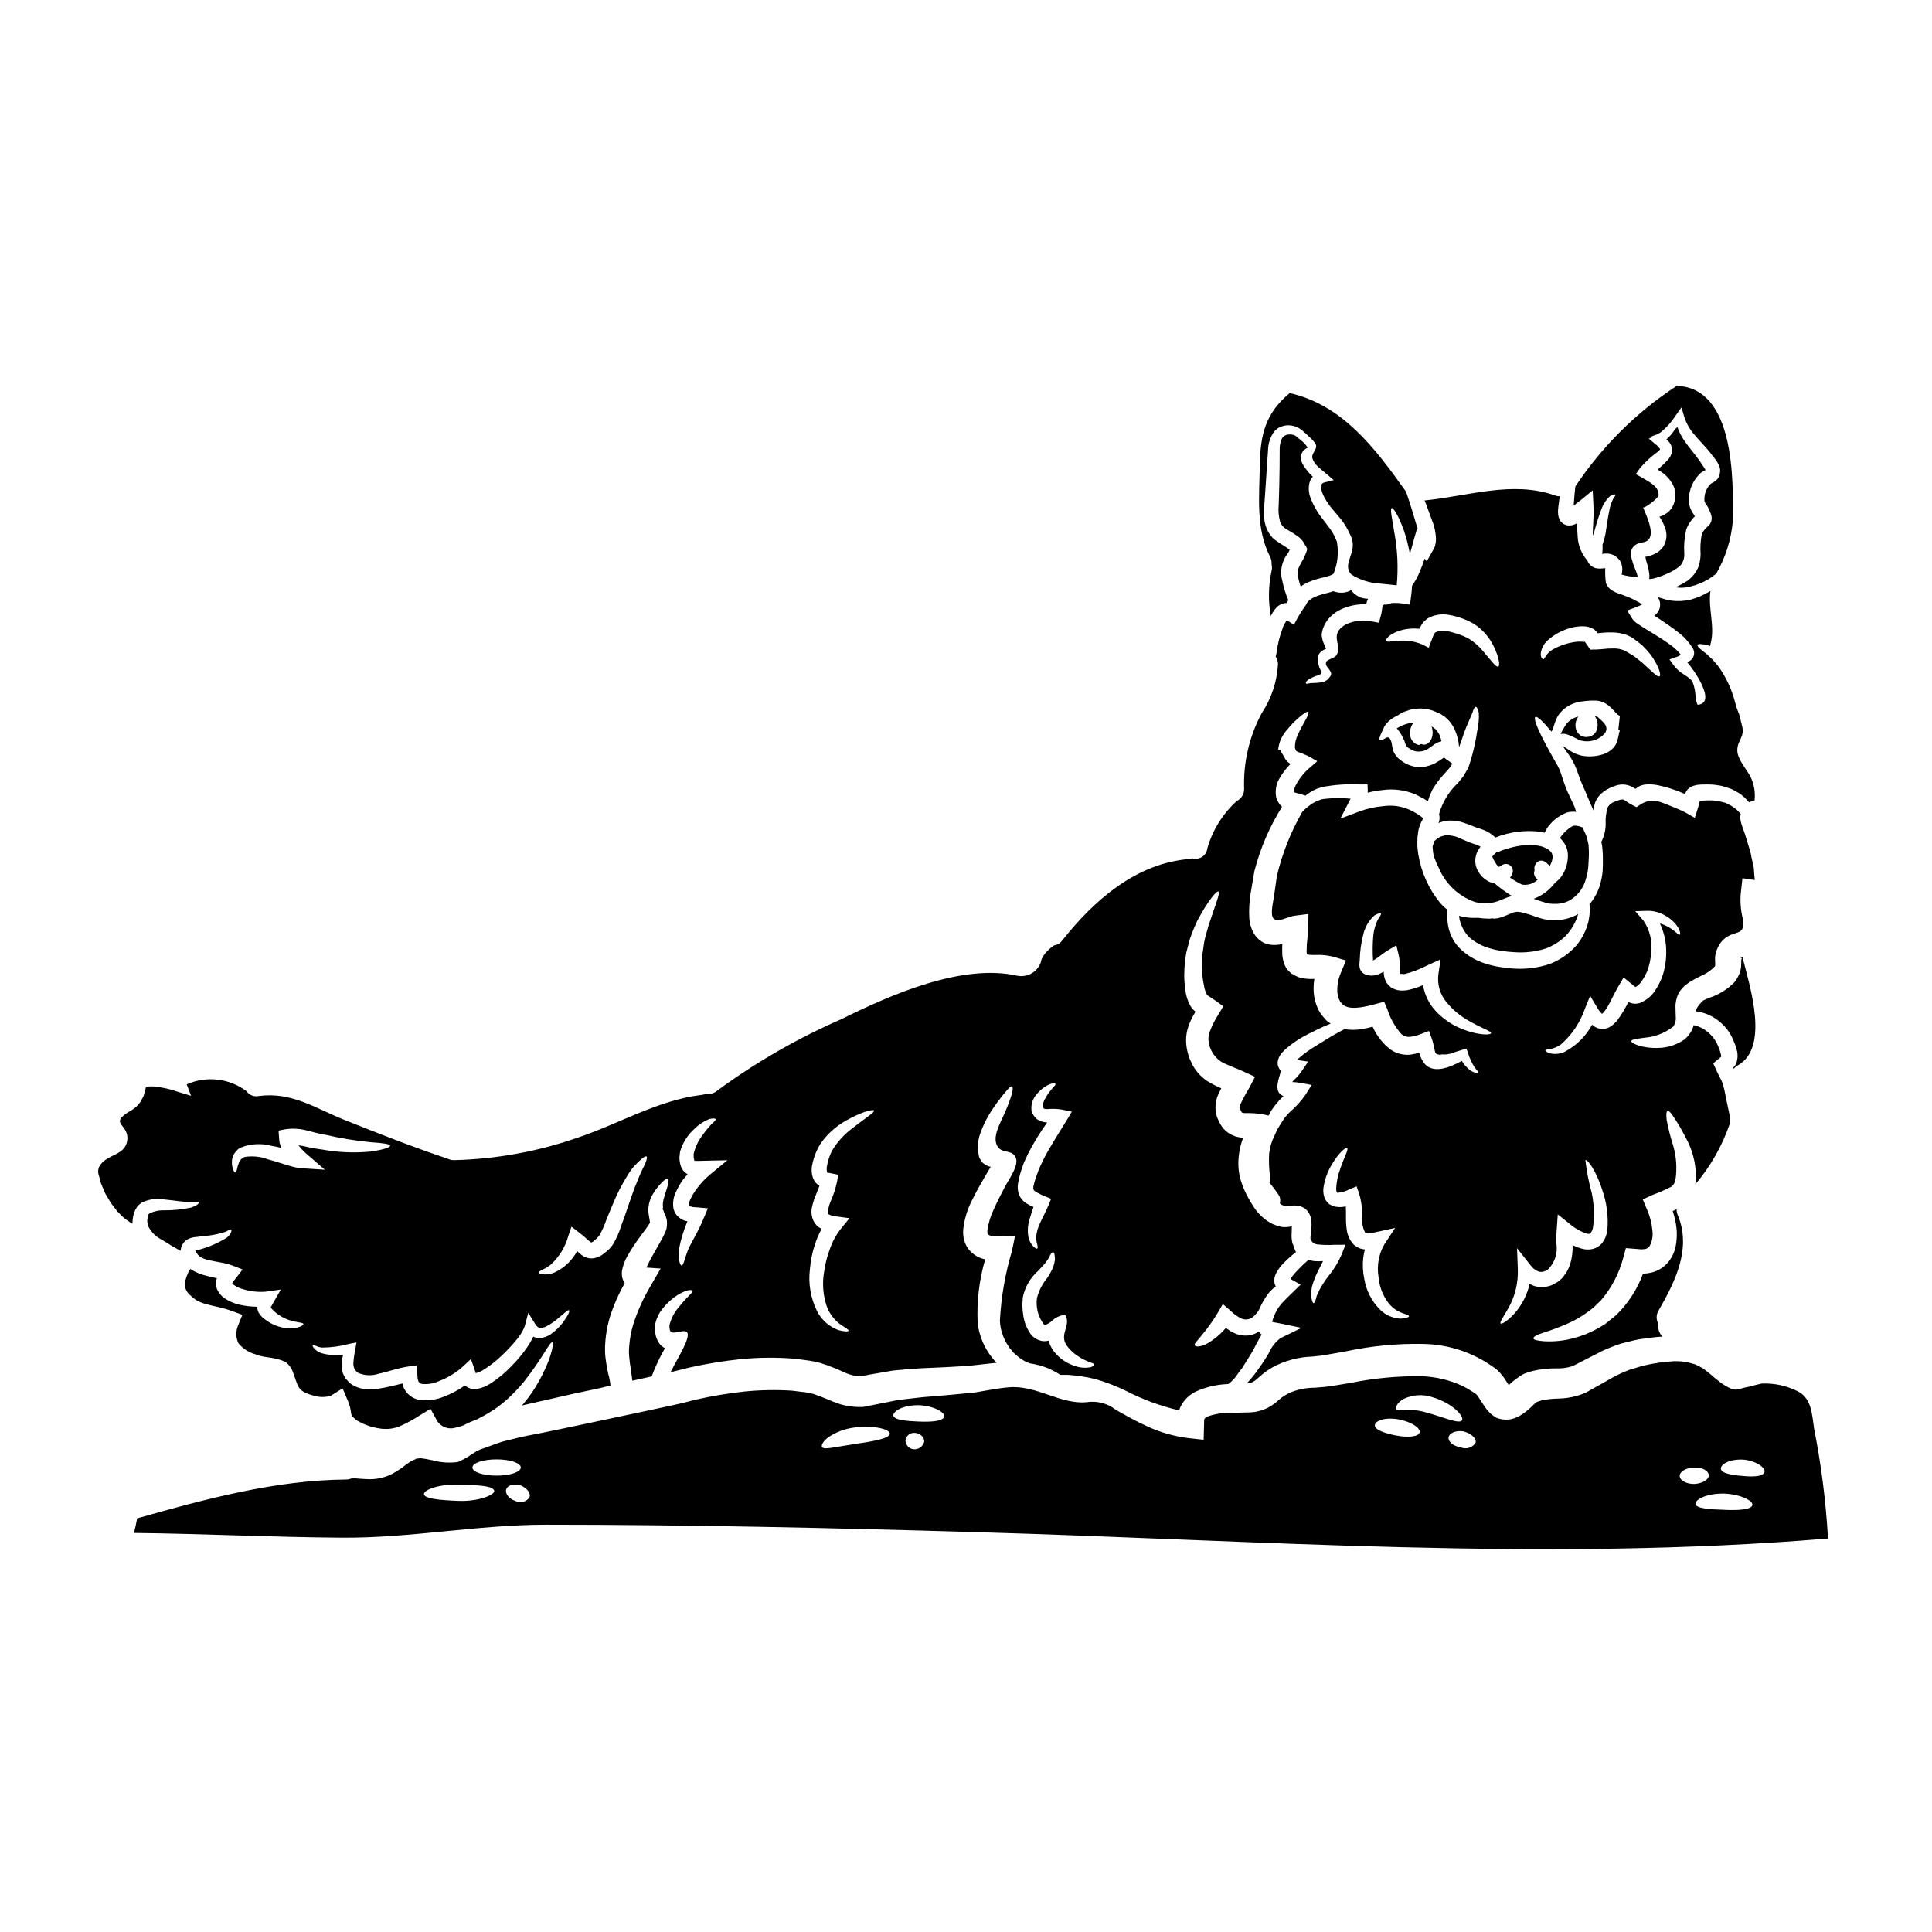 <?xml version="1.0" encoding="UTF-8"?>
<!-- Uploaded to: ICON Repo, www.svgrepo.com, Generator: ICON Repo Mixer Tools -->
<svg fill="#000000" width="800px" height="800px" version="1.1" viewBox="144 144 512 512" xmlns="http://www.w3.org/2000/svg">
 <g>
  <path d="m179.67 465.11 0.074-0.176 0.027-0.078c-0.027 0.051 0.125-0.395 0.074-0.23v-0.004c0.023-0.039 0.051-0.074 0.082-0.102 0.184-0.355 0.398-0.688 0.641-1 0.285-0.254 0.59-0.512 0.871-0.742v-0.004c1.832-0.941 3.918-1.266 5.949-0.922 3.148 0.309 5.359 0.715 6.875 0.691 1.434 0.074 2.363-0.23 2.461 0.023 0.098 0.254-0.461 0.977-2.231 1.488v0.004c-2.356 0.48-4.754 0.715-7.156 0.691-1.332-0.035-2.648 0.273-3.82 0.898-0.309 0.254-0.176 0.336-0.488 1.574-0.027 0.629 0.078 1.258 0.309 1.844 0.707 1.371 1.805 2.504 3.148 3.258 1.023 0.566 2.023 1.18 2.973 1.824 0.789 0.395 1.574 0.875 2.391 1.359 0.023-0.023 0.023-0.074 0.023-0.152l0.051-0.281 0.027-0.152v-0.004c0.023-0.105 0.039-0.207 0.051-0.312 0.02-0.059 0.047-0.121 0.074-0.176 0.219-0.668 0.629-1.258 1.18-1.695 0.809-0.57 1.77-0.891 2.758-0.922 0.664-0.078 1.309-0.152 1.922-0.23l-0.004-0.004c1.828-0.129 3.637-0.465 5.391-1 1-0.281 1.766-1 1.949-0.715 0.129 0.074 0.102 0.309-0.023 0.664-0.242 0.566-0.625 1.059-1.109 1.438-2.578 1.617-5.414 2.785-8.383 3.465 0.789 1.766 2.227 2.254 4.152 2.641 0.898 0.18 1.77 0.359 2.641 0.512 1.086 0.172 2.152 0.457 3.184 0.844l2.566 1.004-1.949 2.512c-0.266 0.281-0.5 0.594-0.695 0.926-0.047 0.059-0.082 0.129-0.102 0.203h-0.027c0.133 0.176 0.289 0.332 0.461 0.461 0.812 0.547 1.719 0.949 2.668 1.184 1.879 0.551 3.848 0.75 5.797 0.59l3.977-0.566-1.824 3.18c-0.281 0.488-0.539 0.953-0.789 1.414l0.004-0.004c-0.039 0.035-0.066 0.078-0.074 0.129 0.094 0.164 0.203 0.32 0.332 0.465 0.336 0.309 0.719 0.715 0.977 0.922l-0.004-0.004c1.043 0.871 2.234 1.539 3.516 1.969 2.231 0.746 3.769 0.617 3.844 1.078 0.102 0.309-1.336 1.281-4.258 1.102-1.777-0.148-3.492-0.73-4.996-1.691-0.488-0.309-0.789-0.562-1.203-0.848l-0.004 0.004c-0.562-0.449-1.043-0.996-1.41-1.617-0.254-0.473-0.379-1-0.359-1.539-1.543-0.012-3.086-0.184-4.594-0.516-1.477-0.32-2.875-0.922-4.129-1.766-0.855-0.617-1.535-1.449-1.969-2.414-0.301-0.93-0.312-1.934-0.027-2.871-0.82-0.176-1.641-0.332-2.461-0.562h0.004c-1.629-0.363-3.18-0.996-4.594-1.875-0.762 1.219-1.258 2.582-1.461 4.004 0.043 1.23 0.648 2.371 1.641 3.102l0.359 0.363c0.062 0.035 0.125 0.078 0.18 0.125l0.309 0.23 0.613 0.461c0.203 0.129 0.336 0.129 0.488 0.23v0.004c0.324 0.164 0.656 0.312 1 0.434 0.402 0.156 0.812 0.285 1.23 0.395 1.77 0.512 4.051 0.82 6.566 1.742l2.898 1.051-1.18 2.926h-0.004c-0.582 1.449-0.555 3.074 0.082 4.504 0.027 0.051 0.129 0.203 0.129 0.203h0.004c1.129 1.348 2.637 2.32 4.328 2.797l0.789 0.285 0.281 0.102-0.004-0.004c0.047 0.016 0.09 0.031 0.129 0.055 0-0.023 0.203 0.027 0.203 0.027h0.004c0.582 0.148 1.172 0.258 1.77 0.328l0.82 0.129 1.078 0.176v0.004c1.008 0.191 1.988 0.5 2.922 0.926l0.125 0.078 0.152 0.125h0.004c0.625 0.523 1.141 1.172 1.516 1.898 1.793 4.328 0.973 5.672 6.027 6.926 1.391 0.398 2.871 0.391 4.258-0.027l3.129-1.969 1.438 3.414c0.367 0.859 0.617 1.766 0.742 2.691 0.043 0.363 0.113 0.723 0.203 1.078 0.043 0.086 0.094 0.16 0.156 0.23l0.203 0.203 0.715 0.617h0.004c0.184 0.203 0.41 0.363 0.668 0.461 0.355 0.164 0.699 0.352 1.027 0.562l1.434 0.566c0.465 0.188 0.945 0.332 1.434 0.438 0.23 0.051 0.516 0.152 0.691 0.176l0.898 0.152v0.004c0.52 0.113 1.047 0.164 1.574 0.152 0.422 0.031 0.84 0.023 1.258-0.023 0.922-0.102 1.828-0.328 2.691-0.668 1.938-0.859 3.801-1.879 5.566-3.051l2.594-1.574 1.41 2.566c0.902 2.086 3.266 3.117 5.41 2.359 0.629-0.121 1.246-0.297 1.848-0.516 0.59-0.309 1.203-0.613 1.848-0.898 0.641-0.285 1.23-0.488 1.848-0.742 0.691-0.355 1.359-0.715 2.004-1.074 1-0.59 2.41-1.414 3.332-2.106h-0.004c0.938-0.676 1.836-1.406 2.691-2.18 1.594-1.453 3.078-3.019 4.438-4.691 4.926-6.207 6.797-10.629 7.477-10.336 0.461 0.152-0.285 5.027-4.746 12.285v-0.004c-1 1.555-2.106 3.035-3.309 4.438 4.566-1.023 9.234-2.102 14.004-3.18 3.106-0.691 6.875-1.383 9.445-2.102-0.098-1.027-0.293-2.039-0.586-3.027-0.105-0.539-0.207-1.051-0.336-1.574-0.078-0.613-0.18-1.254-0.285-1.898h0.004c-0.219-1.289-0.297-2.594-0.234-3.898 0.098-2.637 0.527-5.246 1.285-7.769 0.988-3.125 2.309-6.133 3.938-8.98-0.297-0.406-0.516-0.867-0.645-1.355-0.141-0.613-0.176-1.25-0.102-1.875 0.246-1.387 0.73-2.719 1.438-3.938 1.016-1.77 2.137-3.477 3.356-5.117 0.539-0.738 1.055-1.461 1.574-2.125 0.199-0.324 0.414-0.641 0.645-0.945 0.074-0.102 0.176-0.285 0.176-0.285s0 0.125 0.051-0.027c0.031-0.055 0.047-0.117 0.051-0.176 0.395-0.129-0.359-1.969-0.309-3.797l0.004-0.004c0.078-1.496 0.547-2.945 1.359-4.203 0.508-0.824 1.09-1.598 1.746-2.309 1.023-1.129 1.715-1.641 2.051-1.461 0.336 0.18 0.23 1.051-0.23 2.488-0.203 0.715-0.512 1.574-0.766 2.512l-0.004-0.004c-0.297 0.91-0.387 1.875-0.258 2.824l-0.23 0.027 0.152 0.176 0.23 0.516h0.004c0.066 0.316 0.188 0.621 0.355 0.898 0.094 0.141 0.164 0.297 0.207 0.461l0.254 0.898c0.105 0.652 0.105 1.316 0 1.969-0.008 0.137-0.027 0.273-0.051 0.41-0.043 0.195-0.102 0.383-0.176 0.562-0.105 0.285-0.227 0.559-0.363 0.824-0.203 0.461-0.395 0.871-0.637 1.277-0.438 0.789-0.875 1.574-1.336 2.387-0.898 1.574-1.875 3.258-2.617 4.871v0.004c-0.07 0.129-0.133 0.27-0.18 0.41l3.746 0.254-2.516 4.359v0.004c-1.961 3.269-3.547 6.75-4.723 10.375-0.605 1.984-0.977 4.035-1.102 6.106-0.09 0.957-0.07 1.922 0.051 2.875l0.152 1.387c0.074 0.562 0.176 1.102 0.254 1.664 0.125 1.004 0.281 1.969 0.395 2.953 1.691-0.359 3.414-0.742 5.117-1.129v-0.004c0.961-2.586 2.137-5.086 3.516-7.477-0.633-0.324-1.172-0.801-1.574-1.387-0.539-0.805-0.883-1.727-1-2.691-0.121-0.809-0.113-1.633 0.023-2.438 0.312-1.414 0.945-2.742 1.852-3.871 0.676-0.875 1.441-1.676 2.281-2.387 1.18-1.043 2.535-1.867 4-2.438 1.027-0.312 1.641-0.23 1.742 0 0.102 0.23-0.332 0.691-1.051 1.387-0.938 0.953-1.828 1.953-2.668 3-1.152 1.371-1.977 2.984-2.41 4.723-0.023 0.422 0.012 0.848 0.105 1.258 0.539 2.715 8.512-4.106 2.566 6.769-0.875 1.539-1.645 3-2.363 4.414 0.285-0.051 0.562-0.129 0.848-0.18 1.281-0.332 2.566-0.641 3.844-0.973 4.652-1.051 9.363-1.82 14.105-2.312 4.66-0.43 9.344-0.465 14.008-0.102l3.492 0.461 0.871 0.129 0.102 0.023 0.285 0.051 0.203 0.027 0.395 0.102 1.574 0.359h-0.004c2.227 0.715 4.402 1.57 6.516 2.566 1.301 0.605 2.719 0.93 4.156 0.949 0.309-0.074 0.613-0.129 0.949-0.18l0.23-0.051h0.176l0.465-0.125 0.742-0.129c1-0.152 2-0.332 2.977-0.512 0.977-0.18 1.949-0.336 2.922-0.512 1.055-0.078 2.078-0.18 3.148-0.285 2.055-0.152 4.156-0.359 6.004-0.395 3.848-0.152 7.438-0.363 10.875-0.566 2.414-0.227 4.953-0.59 7.543-0.82h-0.004c-0.438-0.41-0.84-0.855-1.203-1.332-2.129-2.652-3.465-5.856-3.848-9.234-0.277-5.691 0.398-11.387 1.996-16.852-1.465-0.297-2.812-1.02-3.871-2.078-0.824-0.844-1.414-1.887-1.715-3.027-0.234-0.93-0.312-1.891-0.234-2.844 0.312-2.801 1.156-5.519 2.488-8.004 1.078-2.231 2.258-4.258 3.363-6.156 0.488-0.824 0.977-1.617 1.438-2.414l-0.004 0.004c-0.266-0.059-0.531-0.133-0.785-0.23-0.508-0.211-0.973-0.508-1.383-0.871-0.363-0.422-0.656-0.898-0.875-1.41-0.176-0.664-0.27-1.344-0.281-2.027v-0.617l-0.074-0.484v-0.348c0.086-0.938 0.285-1.863 0.59-2.754 0.918-2.621 2.215-5.09 3.844-7.336 0.957-1.387 1.984-2.723 3.078-4.004 0.742-0.922 1.281-1.359 1.539-1.227 0.254 0.129 0.23 0.82-0.051 1.969v-0.004c-0.492 1.625-1.086 3.219-1.77 4.769-1.102 2.719-3.844 6.926-1.82 9.465 1.277 1.574 3.641 0.562 4.59 2.59 1.027 2.156-1.969 6.027-2.848 7.824-1 1.922-2.027 3.898-2.926 5.902l0.004 0.004c-0.879 1.801-1.461 3.734-1.719 5.719-0.051 0.824 0.152 1.027 0.152 1.027 0.457 0.25 0.969 0.387 1.488 0.395 0.512 0.059 1.023 0.074 1.539 0.051l4.129 0.027-0.789 3.844v0.004c-1.805 6.031-2.879 12.258-3.203 18.547 0.117 2.352 0.871 4.629 2.18 6.586 0.281 0.477 0.617 0.914 1 1.312l0.254 0.332 0.129 0.156h0.004c0 0.012 0.012 0.023 0.023 0.023 0.18 0.152 0.719 0.641 0.719 0.641 0.723 0.664 1.523 1.23 2.387 1.691 0.398 0.195 0.809 0.363 1.227 0.512 1.598 0.242 3.164 0.656 4.668 1.234 0.809 0.352 1.598 0.746 2.363 1.18 0.359 0.203 0.691 0.395 1.051 0.641h1.926c2.465 0.152 4.91 0.523 7.309 1.102 2.785 0.797 5.496 1.836 8.105 3.106 4.484 2.32 9.246 4.07 14.168 5.207 0.098-0.332 0.215-0.66 0.359-0.973 0.863-1.766 2.301-3.184 4.078-4.027 2.633-1.188 5.473-1.855 8.363-1.969 0.074 0 0.152-0.023 0.227-0.023 0.207-0.152 0.395-0.336 0.617-0.488 0.281-0.285 0.562-0.562 0.871-0.848 0.438-0.488 0.898-1.23 1.363-1.848v0.004c0.547-0.648 1.035-1.344 1.461-2.078 0.488-0.789 1-1.617 1.516-2.438 0.227-0.395 0.461-0.789 0.715-1.203 0.254-0.418 0.438-0.848 0.664-1.281 0.488-0.848 0.953-1.875 1.641-2.926-0.062-0.027-0.121-0.062-0.176-0.105-0.23-0.195-0.438-0.418-0.617-0.664-0.664 0.434-1.402 0.746-2.176 0.922-1.461 0.277-2.969 0.09-4.312-0.539-0.797-0.355-1.543-0.82-2.207-1.387-1.344 1.59-2.941 2.949-4.723 4.023-2.078 1.18-3.363 1-3.543 0.613-0.23-0.484 0.848-1.309 1.871-2.691 1.617-1.918 3.07-3.969 4.344-6.133l1.23-2.106 2.051 1.77c0.789 0.797 1.699 1.461 2.695 1.969 1.074 0.57 2.394 0.414 3.309-0.391 0.578-0.504 1.082-1.094 1.488-1.746 0.359-0.875 0.789-1.617 1.18-2.414 0.117-0.211 0.25-0.418 0.395-0.613 0.727-1.293 1.723-2.41 2.926-3.281-0.156-0.242-0.27-0.508-0.336-0.789-0.051-0.305-0.074-0.609-0.074-0.918 0.027-0.496 0.141-0.98 0.328-1.438 0.539-1.125 1.27-2.152 2.16-3.027 1.012-1.043 2.098-2.012 3.254-2.898-0.32-0.625-0.566-1.285-0.746-1.965-0.051-0.074-0.074-0.125-0.125-0.203v-0.004c-0.02-0.059-0.035-0.117-0.051-0.176-0.199-0.789-0.277-1.602-0.23-2.414-0.008-0.195 0.004-0.395 0.027-0.59 0-0.562 0.023-1.051 0.023-1.488-0.848 0.195-1.723 0.258-2.59 0.184l-1.438-0.395c-0.539-0.148-1.055-0.363-1.539-0.641-1.836-1.035-3.387-2.508-4.516-4.285-1.02-1.52-1.898-3.129-2.625-4.809l-0.129-0.309-0.125-0.336-0.051-0.152-0.23-0.613-0.395-1.207h-0.004c-0.289-1.133-0.461-2.293-0.512-3.461-0.055-2.102 0.23-4.199 0.848-6.207 0.125-0.438 0.281-0.824 0.395-1.258-0.742-0.023-1.48-0.156-2.18-0.395-1.145-0.391-2.172-1.066-2.977-1.969-0.52-0.621-0.949-1.312-1.285-2.051l-0.281-0.641-0.152-0.309c-0.055-0.152-0.129-0.438-0.18-0.641-0.23-0.852-0.312-1.738-0.23-2.617l0.129-1.152 0.309-1h-0.004c0.305-0.793 0.664-1.566 1.082-2.309-1.152-0.48-2.266-1.051-3.336-1.695-0.633-0.363-1.215-0.801-1.742-1.305-0.594-0.48-1.109-1.039-1.539-1.668-0.465-0.57-0.855-1.199-1.156-1.871l-0.461-0.949c-0.051-0.094-0.094-0.188-0.133-0.285l-0.023-0.102-0.078-0.18-0.125-0.395c-0.453-1.305-0.707-2.672-0.742-4.055-0.023-1.379 0.203-2.75 0.664-4.051 0.48-1.309 1.098-2.566 1.844-3.746-0.555-0.434-1.023-0.969-1.383-1.574-0.734-1.336-1.188-2.812-1.332-4.328-0.176-1.258-0.273-2.527-0.281-3.797 0.023-1.203 0.078-2.336 0.18-3.465l0.227-1.613c0.051-0.336 0.051-0.414 0.152-0.926l0.18-0.715c0.254-0.926 0.488-1.848 0.715-2.719h0.004c0.57-1.668 1.227-3.301 1.969-4.898 2.902-5.465 5.156-8.055 5.617-7.82 0.59 0.285-0.789 3.543-2.613 9.027-0.312 1.387-0.848 2.715-1.156 4.465-0.125 0.898-0.254 1.82-0.395 2.754l-0.129 0.742c0.016 0.191 0.016 0.379 0 0.566-0.023 0.461-0.051 0.949-0.051 1.438-0.027 0.949 0.027 1.969 0.078 2.949 0.082 1 0.238 1.996 0.461 2.977 0.121 0.855 0.387 1.688 0.785 2.457 0.102 0.129 0.176 0.18 0.664 0.488 0.414 0.285 1.078 0.691 1.691 1.129l1.969 1.438-1.336 2.231 0.004 0.004c-0.961 1.477-1.742 3.062-2.336 4.723-0.219 0.668-0.305 1.375-0.254 2.078 0.203 2.277 1.43 4.344 3.332 5.617 1.438 0.875 3.594 1.539 5.981 2.641l3.023 1.387-1.539 2.953v-0.004c-0.871 1.422-1.66 2.894-2.363 4.41-0.254 0.488-0.078 0.824-0.18 0.719 0 0.023-0.074-0.027-0.051 0.051l0.152 0.309 0.285 0.664c0 0.102 0.18 0.18 0.203 0.336 0.102 0.051 0.027 0.051 0.129 0.078 0.301 0.086 0.613 0.121 0.922 0.102 1.434-0.035 2.871 0.059 4.285 0.281l1.766 0.363c0.254-0.465 0.488-0.926 0.742-1.387h0.004c0.582-0.875 1.227-1.707 1.926-2.488 0.461-0.465 0.871-0.875 1.254-1.281-0.102-0.051-0.203-0.078-0.336-0.152l0.004-0.004c-0.227-0.133-0.441-0.289-0.637-0.461-1.668-1.719 0.562-5.797 0.203-6.184-0.527-0.559-0.812-1.309-0.789-2.078 0.086-0.93 0.461-1.809 1.078-2.512 0.367-0.434 0.773-0.836 1.207-1.207 1.441-1.242 3.004-2.332 4.668-3.254 2.613-1.336 4.926-2.516 7.106-3.363l-0.516-0.359-0.152-0.102c-0.051-0.027-0.395-0.309-0.395-0.309l-0.102-0.102-0.359-0.414-0.742-0.848-0.004 0.004c-0.441-0.578-0.82-1.207-1.125-1.871-0.59-1.297-0.953-2.684-1.078-4.106-0.094-1.238-0.039-2.488 0.152-3.719-0.719 0.023-1.434 0.004-2.152-0.051-0.465-0.074-0.977-0.176-1.438-0.254-0.336-0.07-0.664-0.184-0.977-0.336-0.371-0.164-0.73-0.352-1.078-0.562l-0.469-0.266-0.203-0.176-0.359-0.336-0.18-0.18c-0.137-0.137-0.27-0.281-0.395-0.434-0.035-0.051-0.07-0.102-0.102-0.156l-0.129-0.227c-0.195-0.34-0.367-0.691-0.512-1.055-0.34-0.973-0.516-1.996-0.516-3.023-0.023-0.789 0-1.516 0.027-2.207-0.051 0.027-0.129 0.027-0.18 0.051v-0.004c-0.859 0.188-1.738 0.25-2.617 0.184-0.262-0.023-0.527-0.066-0.785-0.129l-0.395-0.102-0.18-0.023-0.074-0.027c-0.078-0.023-0.668-0.254-0.668-0.254l-0.664-0.395-0.004-0.004c-0.801-0.543-1.469-1.25-1.969-2.078-0.727-1.289-1.148-2.731-1.23-4.207-0.102-2.144 0.02-4.293 0.363-6.414 0.332-2 0.664-3.977 1-5.902 1.543-6.031 4.019-11.785 7.332-17.055-0.793-0.691-1.344-1.617-1.574-2.641-0.32-1.789 0.059-3.637 1.055-5.156 0.766-1.293 1.691-2.481 2.754-3.543-0.051-0.027-0.074-0.051-0.125-0.078-0.688-0.441-1.234-1.074-1.574-1.82-0.332-0.719-0.898-1.258-1-1.848l-0.562-0.078v0.004c0.207-2.035 1.094-3.941 2.512-5.414 0.816-1.031 1.727-1.984 2.719-2.844 1.488-1.363 2.516-1.949 2.754-1.742 0.238 0.203-0.152 1.18-1.125 2.848-0.465 0.848-1.055 1.875-1.574 3.051v-0.004c-0.582 1.133-0.875 2.394-0.848 3.668 0.129 0.285 0.203 0.641 0.336 0.742 0.102 0.203 0.152 0.152 0.309 0.254v0.004c0.961 0.324 1.902 0.699 2.82 1.129l2.461 1.387-2.305 2-0.004-0.004c-1.402 1.262-2.566 2.766-3.434 4.441-0.414 0.82-0.516 1.742-0.363 1.793 0.027-0.027 0.055-0.051 0.078 0.023v0.004c0.113 0.035 0.227 0.078 0.336 0.129 0.191 0.023 0.379 0.066 0.562 0.125l2.051 0.617c0.074-0.098 0.16-0.184 0.258-0.254 0.617-0.465 1.277-0.871 1.969-1.211 0.312-0.168 0.637-0.312 0.973-0.43 0.395-0.129 0.824-0.262 1.258-0.395 3.324-0.625 6.707-0.848 10.082-0.668l1.848-0.023 0.074 1.691c0 0.152-0.023 0.336-0.023 0.512 1.277-0.336 2.582-0.566 3.894-0.695 2.984-0.418 6.023-0.02 8.797 1.16 0.641 0.309 1.336 0.664 2.106 1.074 0.395 0.254 0.789 0.488 1.152 0.742h0.004c0.039-0.172 0.09-0.344 0.152-0.512 0.188-0.652 0.438-1.289 0.742-1.898l0.395-0.848c0.285-0.488 0.438-0.668 0.668-1.027v0.004c0.809-1.195 1.719-2.32 2.719-3.363l1.105-1.254c0.227-0.359 0.461-0.742 0.691-1.102l-1.875-1.336c-0.105-0.086-0.207-0.184-0.305-0.281-0.047 0.02-0.09 0.047-0.129 0.078-0.77 0.562-1.574 1.078-2.41 1.539-0.691 0.285-0.789 0.336-1.414 0.539-0.57 0.188-1.164 0.309-1.766 0.359-1.102 0.102-2.215-0.035-3.262-0.395-0.949-0.332-1.836-0.828-2.617-1.465l-0.281-0.227-0.129-0.102-0.074-0.051-0.156-0.156c-0.023-0.051-0.395-0.461-0.395-0.461v-0.004c-0.379-0.461-0.68-0.98-0.895-1.539-0.312-0.949-0.262-2.949-1.18-3.387-0.719-0.336-1.691 1.102-2.336 0.641-0.23-0.152-0.027-0.949 0.59-2.231 0.074-0.102 0.176-0.23 0.254-0.359v-0.129c0.051-0.152 0.102-0.203 0.129-0.309l0.125-0.285 0.027-0.051 0.074-0.176 0.078-0.152 0.281-0.395c0.207-0.285 0.566-0.641 0.824-0.926l0.004 0.004c0.758-0.629 1.594-1.156 2.484-1.574 0.102-0.059 0.195-0.129 0.285-0.203 0.625-0.406 1.305-0.719 2.023-0.926 0.395-0.129 0.742-0.285 1.156-0.395l1.281-0.152h0.004c0.902-0.141 1.82-0.113 2.715 0.078 0.961 0.117 1.895 0.402 2.754 0.848l0.691 0.281 0.18 0.051 0.285 0.18 0.254 0.18h0.004c0.441 0.242 0.848 0.543 1.203 0.898 0.457 0.398 0.863 0.855 1.203 1.355 0.352 0.453 0.645 0.941 0.875 1.465 0.707 1.516 1.125 3.152 1.234 4.82 0.715-1.902 1.254-3.769 1.922-5.359 0.664-1.59 1.23-2.852 1.617-3.769 0.285-1 0.59-1.574 0.898-1.539 0.309 0.035 0.562 0.562 0.789 1.574h-0.004c0.086 1.559-0.047 3.117-0.395 4.641-0.309 2.121-0.738 4.223-1.285 6.297-0.176 0.613-0.359 1.23-0.535 1.871l-0.312 0.977-0.152 0.488 0.004-0.004c-0.051 0.137-0.109 0.27-0.18 0.395l-0.051 0.125-0.129 0.203c-0.309 0.566-0.641 1.156-1 1.742-0.461 0.617-1 1.258-1.539 1.902v0.004c-2.363 2.223-4.078 5.051-4.953 8.18 0.211 0.762 0.176 1.57-0.102 2.309-0.023 0.023-0.023 0.051-0.051 0.102 1.242-0.562 2.617-0.785 3.977-0.641 0.875 0.078 1.23 0.18 1.898 0.285 0.668 0.203 1.539 0.484 2.106 0.715 1.309 0.512 2.102 0.848 3.465 1.254h-0.004c1.359 0.449 2.598 1.203 3.613 2.211 3.793-1.516 7.902-2.043 11.953-1.539 0.383 0.062 0.758 0.148 1.129 0.254 0.258-0.586 0.578-1.145 0.949-1.668 0.387-0.488 0.805-0.953 1.258-1.383 0.855-0.805 1.832-1.469 2.894-1.965 0.594-0.32 1.254-0.504 1.926-0.539h0.562c0.027-0.027 0.105-0.027 0.105-0.027l0.332 0.027c0.102 0.027 0.203 0.043 0.309 0.051-0.102-0.395-0.203-0.789-0.332-1.102v-0.004c-0.008-0.043-0.016-0.086-0.027-0.129-0.664-1.387-1.309-2.82-2-4.305-0.574-1.387-1.082-2.801-1.516-4.234-0.227-0.562-0.309-1.023-0.637-1.691l-0.438-0.898c-0.051-0.125-0.309-0.512-0.438-0.742-1.281-2.203-2.363-4.231-3.258-5.953-1.793-3.488-2.641-5.793-2.152-6.102s2.051 1.203 4.258 3.867c0.102-0.176 0.203-0.359 0.309-0.512 0.027-0.023 0.051-0.023 0.051-0.051 0.27-1.035 0.621-2.047 1.051-3.027 0.305-0.645 0.723-1.234 1.23-1.742 0.523-0.566 1.129-1.051 1.797-1.438 0.703-0.422 1.465-0.75 2.258-0.973 1.625-0.355 3.285-0.52 4.945-0.488 1.23 0.043 2.418 0.473 3.387 1.234l0.898 0.789 0.977 1.051 0.664 0.664c0.203 0.094 0.395 0.215 0.566 0.355l-0.395 3.543c0.105 0.133 0.242 0.238 0.395 0.309-0.02 0.02-0.027 0.047-0.023 0.074-0.18 0.312-0.285 1.336-0.641 2.59-0.219 0.809-0.652 1.547-1.258 2.129-0.195 0.191-0.402 0.371-0.617 0.539-0.332 0.23-0.691 0.438-1.023 0.641-2.012 0.828-4.215 1.078-6.359 0.723l-0.363-0.078h-0.051l-0.152-0.051-0.312-0.102-0.586-0.18v-0.004c-0.508-0.195-1-0.434-1.465-0.715-0.82-0.488-1.336-0.926-1.848-1.18l-0.359-0.203 0.004-0.004c-0.016-0.016-0.031-0.023-0.051-0.027 0.488 0.789 1.023 1.488 1.574 2.281 0.848 1.199 1.535 2.5 2.055 3.875 0.535 1.414 0.973 2.754 1.484 3.938 1.078 2.336 1.969 4.723 2.926 6.746l-0.004-0.004c0.047 0.074 0.082 0.152 0.105 0.234 0.043-0.727 0.184-1.441 0.41-2.129 0.25-0.605 0.578-1.172 0.973-1.691 0.355-0.434 0.762-0.82 1.211-1.156 1-0.73 2.117-1.285 3.305-1.641 1.469-0.508 3.082-0.363 4.438 0.395 0.312 0.176 0.566 0.336 0.789 0.461h-0.004c0.363-0.297 0.75-0.559 1.156-0.789 0.395-0.129 0.789-0.23 1.152-0.336l0.004 0.004c1.195-0.141 2.406-0.086 3.59 0.152 2.066 0.43 4.094 1.047 6.051 1.844 0.395 0.18 0.789 0.336 1.152 0.488 0.125-0.309 0.273-0.605 0.438-0.895 0.273-0.344 0.594-0.645 0.949-0.898 0.285-0.18 0.598-0.312 0.926-0.395 0.441-0.145 0.895-0.238 1.359-0.281l1.027-0.051c0.898-0.027 1.309 0 1.969 0h-0.004c0.68 0.008 1.355 0.078 2.023 0.203 0.691 0.074 1.371 0.23 2.027 0.461 0.645 0.184 1.281 0.406 1.898 0.668 0.566 0.332 1.156 0.664 1.719 0.973l0.395 0.262 0.18 0.125 0.102 0.102 0.152 0.129 0.641 0.539c0.359 0.332 0.789 0.82 1.18 1.254l0.004 0.004c0.324-0.195 0.68-0.328 1.051-0.395l0.395-0.078c0.246-2.125-0.109-4.273-1.023-6.207-1.027-2.027-3.488-4.668-3.543-7.004-0.051-2.898 2.176-3.543 1.18-6.898-0.281-0.973-0.395-1.922-0.766-2.926l-0.309-0.789-0.152-0.395-0.105-0.332-0.074-0.18c-0.129-0.488-0.254-0.949-0.395-1.414v0.004c-0.812-3.113-2.144-6.07-3.938-8.746-0.328-0.52-0.707-1.008-1.129-1.461-0.395-0.395-0.742-0.926-1.102-1.23-0.766-0.641-1.309-1.309-2-1.766-1.254-0.926-1.875-1.574-1.742-1.902 0.129-0.328 1.051-0.281 2.59 0.078 0.258 0.043 0.508 0.121 0.742 0.234 0.02-0.238 0.062-0.469 0.133-0.695 1.203-4.387-0.742-9.414-0.051-13.93-0.129 0.078-0.262 0.18-0.395 0.254v0.004c-0.867 0.492-1.758 0.938-2.668 1.332-0.438 0.152-0.871 0.312-1.336 0.465l-0.766 0.254-0.848 0.152v0.004c-2.32 0.445-4.719 0.27-6.953-0.512l-1-0.312c0.266 0.41 0.457 0.863 0.566 1.336 0.148 0.719 0.059 1.469-0.258 2.129-0.23 0.492-0.562 0.93-0.977 1.285-0.07 0.066-0.145 0.125-0.227 0.176 0.59 0.395 1.18 0.789 1.742 1.156 1.539 1.023 3.051 2.051 4.438 3.148 1.52 1.125 2.82 2.516 3.844 4.106 0.508 0.656 0.645 1.523 0.371 2.305s-0.922 1.371-1.727 1.57c1.414 1.574 8.055 10.723 2.898 11.336-0.332 0-0.562-1.41-0.789-3.566-0.082-0.547-0.199-1.086-0.348-1.613-0.125-0.336-0.227-0.668-0.359-1l-0.18-0.207v-0.004c-0.078-0.121-0.172-0.234-0.281-0.328-0.566-0.516-1.188-0.969-1.844-1.363-0.992-0.59-1.863-1.363-2.566-2.281l-1.203-1.664 2.129-0.742v-0.004c0.305-0.113 0.594-0.262 0.867-0.438-0.031-0.082-0.074-0.16-0.129-0.23-0.875-1.074-1.914-2.004-3.074-2.758-1.312-0.949-2.754-1.875-4.285-2.793-0.789-0.488-1.574-0.977-2.387-1.465l-1.227-0.789v0.004c-0.238-0.152-0.473-0.312-0.695-0.484-0.145-0.094-0.277-0.207-0.391-0.336-0.094-0.07-0.18-0.148-0.258-0.234-0.16-0.176-0.305-0.363-0.438-0.562l-1.309-2.129 2.465-0.922h0.004c0.516-0.195 1.02-0.43 1.512-0.691-1.297-0.855-2.68-1.559-4.129-2.106-2.363-1-4.383-1.074-5.492-3.512-0.18-1.316-0.238-2.648-0.176-3.977-0.309 0-0.742 0.078-1.387 0.105-0.406-0.004-0.809-0.047-1.203-0.129-0.5-0.156-0.957-0.426-1.336-0.789-0.355-0.32-0.629-0.727-0.789-1.18-1.543-1.75-2.457-3.969-2.59-6.297-0.105-1.223-0.145-2.445-0.125-3.672-0.051 0.051-0.113 0.086-0.18 0.105-0.715 0.43-1.555 0.613-2.387 0.516-0.73-0.121-1.391-0.516-1.844-1.105-0.262-0.391-0.453-0.824-0.562-1.281-0.07-0.312-0.105-0.629-0.109-0.949-0.023-0.246-0.023-0.496 0-0.742 0.051-0.691 0.156-1.516 0.262-2.18 0.047-0.492 0.121-0.984 0.227-1.465-0.453 0.008-0.906-0.07-1.332-0.23-11.207-3.977-23.109 0.227-34.523 1.336 0.129 0.309 0.262 0.637 0.395 0.973 0.488 1.336 1 2.754 1.539 4.231 0.734 1.754 1.102 3.641 1.078 5.543-0.078 0.461-0.152 0.926-0.254 1.387l-0.004-0.004c-0.203 0.465-0.438 0.918-0.691 1.359l-1.488 2.641-0.566-0.715c-0.395 1.203-0.82 2.387-1.309 3.516v-0.004c-0.539 1.301-1.219 2.539-2.027 3.695-0.051 0.977-0.125 1.969-0.281 2.977l-0.262 2.027-2.152-0.336h0.004c-0.91-0.129-1.836-0.156-2.754-0.082-0.039 0.031-0.082 0.047-0.129 0.055-0.922 0.363-1.461 0.438-1.641 0.285l-0.004-0.004c-0.195 0.066-0.379 0.172-0.539 0.309-0.023 0-0.102 0.18-0.203 1.102-0.062 0.531-0.164 1.059-0.309 1.574l-0.512 1.875-1.969-0.363h0.004c-2.062-0.41-4.199-0.223-6.156 0.539-0.398 0.141-0.781 0.332-1.129 0.566l-0.715 0.535-0.332 0.332c-2.129 2.336 0.438 4.543-0.871 6.875-0.566 1.023-2.566 1.18-2.82 1.949-0.512 1.512 2.461 2.461 0.848 4.078l-0.152 0.203c-0.051 0.051-0.18 0.23-0.18 0.23l-0.227 0.176-0.012 0.008c-0.211 0.176-0.445 0.32-0.691 0.438-0.379 0.152-0.777 0.246-1.184 0.281-1.309 0.152-2.18 0.102-2.691 0.176-0.512 0.074-0.977 0.254-1.055 0.078s-0.051-0.512 0.566-0.977v0.004c0.832-0.535 1.738-0.941 2.691-1.207 0.234-0.07 0.449-0.184 0.645-0.332 0.051-0.023 0.051-0.023 0.074-0.051l0.156-0.309c0.125-0.23-0.027-0.152 0.023-0.152-0.051-0.027-0.023-0.027-0.074-0.078-0.129-0.281-0.285-0.586-0.414-0.898-0.113-0.254-0.207-0.52-0.277-0.789l-0.18-0.789-0.004 0.004c-0.098-0.316-0.125-0.648-0.078-0.973-0.02-0.578 0.184-1.141 0.566-1.574 0.871-0.949 1.715-1 1.613-1.102 0.078-0.027-0.051-0.051 0-0.027-0.059-0.066-0.094-0.145-0.102-0.234l-0.309-0.715-0.438-1.078h0.004c-0.133-0.52-0.238-1.043-0.309-1.574 0.008-0.07 0.016-0.137 0.027-0.207 0.184-1.504 0.809-2.922 1.797-4.074l0.359-0.395 0.152-0.176c0.078-0.078 0.285-0.262 0.285-0.262l0.074-0.074 0.691-0.562c0.621-0.457 1.293-0.848 2.004-1.16 2.027-0.898 4.242-1.312 6.461-1.203 0.023-0.234 0.062-0.465 0.125-0.691 0.082-0.273 0.195-0.539 0.336-0.789-0.633-0.02-1.262-0.121-1.871-0.309-0.938-0.344-1.766-0.93-2.406-1.695-0.078-0.102-0.129-0.18-0.203-0.285l-0.004 0.004c-1.16 0.648-2.523 0.84-3.82 0.539l-0.926-0.254-0.977 0.309c-3.18 0.789-5.512 1.465-6.297 3.387l-0.078 0.102v-0.004c-1.152 1.605-2.176 3.305-3.051 5.082-0.613-0.395-1.254-0.789-1.875-1.18v-0.004c-0.074 0.082-0.141 0.168-0.203 0.258-0.316 0.48-0.59 0.984-0.82 1.512l-0.078 0.262v-0.004c-0.852 2.231-1.422 4.559-1.695 6.93-0.074 0.207-0.133 0.422-0.18 0.641 0.395 0.602 0.609 1.305 0.617 2.027-0.258 4.648-1.754 9.148-4.332 13.027-3.281 6.133-4.887 13.027-4.644 19.98 0.043 1.383-0.727 2.668-1.965 3.281-3.703 3.359-6.394 7.688-7.773 12.492-0.09 0.914-0.582 1.742-1.34 2.262-0.762 0.52-1.707 0.676-2.594 0.43-0.234 0.078-0.473 0.129-0.719 0.156-14.211 1.102-25.367 10.926-33.828 21.621-0.5 0.703-1.27 1.172-2.129 1.281-0.977 0.645-1.844 1.441-2.566 2.363-0.324 0.438-0.598 0.914-0.82 1.41 0.078-0.078 0.051 0.051-0.078 0.395 0-0.363 0-0.285-0.023 0.176-0.832 2.606-3.461 4.195-6.156 3.723-14.773-3.363-33.676 5.027-46.809 11.516h0.004c-11.602 5.066-22.605 11.402-32.809 18.895-0.836 0.715-1.934 1.043-3.027 0.898-0.316 0.105-0.641 0.184-0.973 0.23-11.773 1.387-22.008 7.695-33.113 11.387-10.492 3.652-21.488 5.652-32.598 5.926-0.641 0.012-1.27-0.129-1.844-0.414-0.051-0.023-0.102-0.023-0.152-0.051-9.105-3.051-18.082-6.59-27.008-10.156-7.871-3.148-14.055-7.566-22.926-6.359h-0.004c-1.199 0.234-2.422-0.27-3.106-1.281-2.246-1.691-4.898-2.754-7.691-3.074-2.789-0.32-5.617 0.109-8.184 1.25l1.152 3.027-3.719-1.125c-1.941-0.676-3.957-1.125-6.004-1.336-0.484-0.039-0.973-0.039-1.461 0l-0.617 0.125c0 0.027-0.125 0.102-0.125 0.102l-0.078 0.078v0.004c-0.066 0.488-0.18 0.969-0.336 1.438-0.168 0.633-0.434 1.238-0.785 1.793l-0.102 0.23v0.004c-0.086 0.148-0.18 0.293-0.281 0.434-0.051 0.078-0.23 0.285-0.23 0.285l-0.336 0.438v-0.004c-0.5 0.512-1.059 0.961-1.664 1.336-6.824 3.938-0.129 3.41-1.258 8.488-0.789 3.438-4.894 3.203-6.977 5.922-0.656 0.828-0.824 1.941-0.438 2.926l0.359 1.438c0.094 0.426 0.242 0.836 0.434 1.227 0.336 0.691 0.566 1.387 0.898 2.106 0.438 0.715 0.848 1.41 1.258 2.129 0.414 0.719 0.973 1.309 1.461 1.969l0.359 0.488 0.078 0.129 0.176 0.152 0.926 0.949v0.004c0.523 0.539 1.109 1.012 1.746 1.406 0.379 0.285 0.773 0.547 1.18 0.789 0.012-0.734 0.09-1.461 0.23-2.18l0.242-0.699zm374.77-151.66h0.004c1.559-1.34 3.387-2.336 5.359-2.922 1.242-0.402 2.539-0.594 3.844-0.566 0.941 0.008 1.863 0.266 2.672 0.746 0.418 0.285 0.773 0.652 1.051 1.078 0.188 0.004 0.375-0.004 0.562-0.027 1.422-0.176 2.856-0.215 4.285-0.125 0.766 0.066 1.52 0.211 2.254 0.434 0.363 0.102 0.715 0.234 1.051 0.395 0.395 0.164 0.773 0.363 1.133 0.59 0.922 0.648 1.812 1.34 2.668 2.078 0.785 0.773 1.523 1.594 2.203 2.461 2.18 3.106 2.719 5.332 2.281 5.617-0.562 0.359-2.078-1.336-4.566-3.566-0.613-0.535-1.309-1-1.969-1.574-0.742-0.562-1.82-1.078-2.793-1.691-0.164-0.035-0.328-0.086-0.488-0.156-0.211-0.094-0.434-0.164-0.664-0.203-0.465-0.105-0.938-0.164-1.414-0.18-1.199-0.012-2.398 0.055-3.59 0.203-0.789 0.078-1.641 0.102-2.461 0.102l-0.395 0.027-1.715-2.465c-0.078-0.074 0.102 0.395 0.227 0.488l0.004 0.004c-0.184-0.086-0.383-0.129-0.586-0.133-0.887-0.07-1.773-0.02-2.644 0.156-1.598 0.289-3.141 0.809-4.59 1.539-2.539 1.23-2.617 2.668-3.106 2.953-0.227 0.023-0.766-0.285-0.742-1.516l-0.004-0.004c0.184-1.48 0.949-2.828 2.133-3.742zm-40.691-1.871c1.137-0.508 2.348-0.828 3.59-0.945 0.938-0.105 1.883-0.105 2.82 0 0.051-0.137 0.109-0.27 0.184-0.395 0.234-0.441 0.5-0.871 0.785-1.285 0.371-0.375 0.766-0.723 1.18-1.051 1.676-0.961 3.637-1.305 5.539-0.977 1.387 0.223 2.746 0.594 4.055 1.109 1.273 0.461 2.473 1.098 3.566 1.895 1.773 1.34 3.219 3.066 4.227 5.047 1.641 3.258 1.848 5.441 1.359 5.672-0.562 0.281-1.848-1.516-3.898-3.938-1.109-1.371-2.441-2.551-3.934-3.484-1.867-0.977-3.875-1.652-5.949-2-0.887-0.176-1.809-0.09-2.644 0.254-0.562 0.152-0.766 0.922-1.074 1.742l-0.926 2.438-1.824-0.926v0.004c-2.027-0.836-4.231-1.145-6.41-0.898-1.613 0.051-2.871 0.395-3.023-0.023-0.172-0.34 0.41-1.316 2.379-2.238zm-83.75 192.03c0.867 0.547 1.793 1.004 2.754 1.363 0.719 0.254 1.23 0.395 1.23 0.664 0 0.273-0.359 0.562-1.23 0.742v0.004c-1.285 0.199-2.598 0.078-3.82-0.359-1.898-0.59-3.613-1.66-4.977-3.106-0.91-0.945-1.594-2.086-2-3.336-0.027-0.102-0.051-0.203-0.078-0.285v0.004c-0.371 0.07-0.75 0.113-1.129 0.129-0.492-0.012-0.977-0.109-1.438-0.281-0.855-0.309-1.602-0.855-2.152-1.578-1.086-1.523-1.773-3.293-2-5.148-0.051-0.414-0.102-0.789-0.152-1.18l-0.027-0.59-0.023-0.285-0.027-0.152v-0.359c0.051-0.691 0.078-1.387 0.129-2.051 0.555-2.738 1.996-5.219 4.102-7.055 0.719-0.742 1.207-1.336 1.746-1.898 0.359-0.566 0.82-1.055 1.051-1.516 0.395-0.926 0.82-1.512 1.125-1.488 0.309 0.023 0.465 0.668 0.488 1.969-0.105 0.773-0.301 1.531-0.59 2.258-0.398 0.883-0.871 1.73-1.41 2.539-1.293 1.547-2.234 3.359-2.754 5.309-0.359 2.445 0.258 4.934 1.719 6.926 0.395 0.359 0.125 0.281 0.488 0.281 0.598-0.234 1.152-0.562 1.641-0.973 0.969-0.977 2.246-1.586 3.613-1.719 1.719 2.848-1.715 5.055 0.438 8.184v-0.004c0.887 1.207 2.004 2.223 3.285 2.992zm-16.227-45.859c0.219-1.426 0.578-2.824 1.078-4.18l0.309-0.949 0.102-0.254 0.129-0.336 0.23-0.488c0.309-0.664 0.613-1.309 0.922-2l0.004 0.004c1.461-2.812 3.121-5.512 4.973-8.082h-0.254c-0.379-0.051-0.758-0.129-1.125-0.23-0.438-0.152-0.859-0.352-1.262-0.59-0.672-0.543-1.176-1.262-1.461-2.078l-0.051-0.129v-0.051c-0.211-1.648 0.324-3.305 1.461-4.516 0.656-0.789 1.434-1.465 2.312-2 1.539-0.949 2.438-0.848 2.562-0.613 0.152 0.309-0.641 0.871-1.438 1.926-0.527 0.652-0.98 1.355-1.359 2.102-0.402 0.66-0.582 1.434-0.512 2.203 0.359 0.438 0.203 0.359 1.125 0.438 1.312-0.129 2.637-0.086 3.938 0.129l2.594 0.535-1.414 2.387c-1.969 3.258-4.309 6.746-6.207 10.492-0.281 0.59-0.562 1.18-0.82 1.766l-0.203 0.438v0.004c-0.031 0.039-0.059 0.082-0.078 0.129l-0.078 0.227-0.332 0.949c-0.426 1.082-0.77 2.199-1.027 3.336-0.059 0.277-0.066 0.562-0.023 0.844 0.066 0.195 0.191 0.367 0.359 0.488 0.805 0.531 1.664 0.969 2.562 1.312l1.77 0.742-0.641 1.574c-0.82 2-1.691 3.488-2.281 4.848-0.527 1.086-0.871 2.246-1.023 3.438-0.035 0.762 0.059 1.523 0.277 2.258 0.129 0.539 0.152 0.949 0 1.051-0.152 0.102-0.461-0.023-0.949-0.484-0.734-0.711-1.23-1.637-1.406-2.648-0.262-1.531-0.156-3.102 0.305-4.586 0.285-1.078 0.664-2.18 1.051-3.309v-0.004c-0.672-0.254-1.316-0.582-1.922-0.973-0.855-0.535-1.52-1.324-1.898-2.258-0.34-0.91-0.441-1.895-0.297-2.859zm-55.129 22.543c0.18-2.227 0.625-4.422 1.332-6.543 0.465-1.406 1.047-2.769 1.746-4.078-0.309-0.176-0.613-0.395-0.898-0.562-0.484-0.406-0.883-0.906-1.18-1.461-0.621-1.242-0.758-2.664-0.395-4 0.211-0.957 0.512-1.895 0.895-2.797 0.359-0.926 0.715-1.797 1.027-2.594-0.711-0.426-1.273-1.059-1.617-1.816-0.484-1.234-0.582-2.582-0.281-3.875 0.391-1.926 1.121-3.766 2.156-5.438 1.754-2.547 4.07-4.652 6.769-6.156 4.359-2.461 7.234-3.051 7.41-2.664 0.23 0.488-2.281 1.969-5.922 4.844-2.094 1.59-3.863 3.566-5.207 5.824-0.66 1.328-1.117 2.746-1.359 4.207-0.078 0.523-0.043 1.062 0.102 1.574 0.023 0.051 0.051 0.023 0.051 0.023 0.074 0 0.074 0.027 0.152 0.027s0.203 0.023 0.309 0.023l2.414 0.488-0.336 1.926v-0.004c-0.383 1.773-0.953 3.5-1.691 5.156-0.613 1.434-0.898 3.148-0.664 3.231-0.105 0.125 0.789 0.562 1.848 0.691l3.82 0.512-2.414 2.977v0.004c-1.227 1.602-2.184 3.394-2.82 5.309-0.688 1.812-1.168 3.695-1.438 5.617-0.598 3.152-0.379 6.402 0.641 9.445 0.73 1.973 2.035 3.68 3.746 4.902 1.277 0.789 2.102 1.281 2.027 1.574-0.027 0.23-1.004 0.285-2.719-0.18v-0.004c-2.473-0.922-4.496-2.75-5.668-5.117-1.672-3.43-2.312-7.277-1.836-11.066zm-35.426-20.598c0.492-1.07 1.082-2.094 1.77-3.051 0.395-0.512 0.824-0.977 1.23-1.465h0.004c-0.332-0.172-0.637-0.395-0.898-0.664-0.438-0.465-0.766-1.027-0.949-1.641-0.086-0.258-0.152-0.52-0.203-0.789l-0.051-0.465-0.047-0.453c-0.035-0.262-0.027-0.527 0.023-0.789 0.023-0.422 0.078-0.84 0.152-1.254 0.691-2.332 2.027-4.418 3.848-6.027 1.102-1.094 2.41-1.957 3.848-2.539 1-0.23 1.574-0.203 1.691 0.023 0.117 0.227-0.336 0.668-1.078 1.312-0.871 0.949-1.688 1.949-2.438 3-1.102 1.473-1.887 3.156-2.305 4.949 0.02 0.188 0.027 0.375 0.023 0.562 0 0.023 0 0.336-0.023 0.152l0.074 0.461 0.102 0.465c0.027 0.152 0.078 0.102 0.105 0.152v0.023c0.102-0.051 0.254 0 0.613 0 0.664-0.023 1.336-0.023 2.027-0.051l6.027-0.125-4.769 3.938c-1.309 1.121-2.481 2.394-3.488 3.793-0.527 0.719-0.992 1.484-1.383 2.285-0.324 0.543-0.508 1.16-0.539 1.793 0.051 0.285-0.102 0.129 0.254 0.395 0.285 0.027 0.516 0.152 0.848 0.207l1.055 0.074 2.848 0.254-0.949 2.281c-1.719 4.258-3.695 7.031-4.492 9.211-0.797 2.18-1.023 3.613-1.512 3.664-0.336 0.027-1-1.461-0.719-4.203l-0.004 0.004c0.477-2.582 1.234-5.102 2.262-7.516-0.23-0.051-0.488-0.125-0.742-0.176l-0.004-0.004c-0.785-0.277-1.48-0.754-2.027-1.383-0.316-0.344-0.559-0.746-0.715-1.184-0.176-0.395-0.27-0.82-0.285-1.254-0.102-1.371 0.184-2.746 0.82-3.965zm-35.496 20.801c0.789-0.348 1.531-0.793 2.207-1.332 2.234-2.031 3.856-4.652 4.668-7.566l0.848-2.516 2.18 1.668-0.004 0.004c0.719 0.539 1.406 1.121 2.055 1.742 0.395 0.395 0.898 0.641 1.023 0.824 0.051-0.18 0.336-0.055 0.824-0.59v-0.004c0.539-0.414 1.016-0.906 1.41-1.461 0.711-1.316 1.309-2.688 1.793-4.102 0.617-1.488 1.203-2.902 1.77-4.258l0.004-0.004c1.008-2.461 2.219-4.836 3.617-7.102 0.512-0.898 1.102-1.746 1.766-2.539 0.641-0.691 1.18-1.254 1.668-1.691 0.949-0.898 1.574-1.258 1.793-1.078 0.219 0.18 0.051 0.949-0.438 2.078l0.004-0.004c-0.777 1.508-1.473 3.059-2.078 4.641-0.871 1.926-1.641 4.441-2.613 7.156-0.465 1.387-0.949 2.82-1.539 4.328v0.004c-0.523 1.703-1.23 3.344-2.106 4.894-0.645 1-1.48 1.863-2.461 2.539l-0.668 0.516c-0.316 0.172-0.641 0.328-0.973 0.461-0.762 0.355-1.609 0.473-2.438 0.336-0.422-0.109-0.832-0.246-1.23-0.414-0.289-0.168-0.562-0.359-0.824-0.562-0.367-0.277-0.711-0.586-1.023-0.926-1.312 2.465-3.383 4.441-5.902 5.644-0.984 0.449-2.07 0.637-3.148 0.539-0.691-0.102-1.078-0.23-1.129-0.438-0.055-0.203 0.309-0.477 0.949-0.785zm-33.355 25.348 0.23 2.438v-0.004c0.051 0.348 0.074 0.699 0.074 1.051 0.078 0.285 0.156 0.539 0.23 0.789h0.004c0.199 0.305 0.496 0.531 0.844 0.641 1.562 0.164 3.141-0.094 4.566-0.742 2.227-0.836 4.285-2.062 6.078-3.617l2.414-2.231 1.23 3.566c0 0.051 0.023 0.125 0.023 0.176 0.734-0.195 1.434-0.496 2.078-0.898 1.707-1.062 3.297-2.301 4.746-3.691 1.371-1.281 2.656-2.648 3.852-4.094 0.984-1.094 1.77-2.352 2.309-3.723l0.949-3.59 1.848 2.977c0.395 0.613 0.691 0.898 1.152 0.973 0.613 0.059 1.227-0.066 1.77-0.359 1.141-0.59 2.207-1.312 3.18-2.152 1.691-1.438 2.617-2.309 2.875-2.129 0.254 0.18-0.254 1.387-1.668 3.281v0.004c-0.902 1.184-1.984 2.223-3.203 3.078-0.93 0.641-2.023 1-3.152 1.027-0.508-0.023-1.008-0.156-1.457-0.395-0.527 1.078-1.137 2.117-1.824 3.102-1.195 1.676-2.527 3.258-3.977 4.723-1.578 1.664-3.344 3.144-5.258 4.41-1.188 0.836-2.543 1.398-3.973 1.645-1.117 0.141-2.246-0.191-3.102-0.922-1.668 1.164-3.469 2.129-5.363 2.867-2.273 0.996-4.793 1.281-7.234 0.824-1.535-0.438-2.82-1.5-3.543-2.926-0.164-0.422-0.297-0.859-0.391-1.305-1.77 0.395-3.691 0.949-5.594 1.254-1.379 0.258-2.785 0.336-4.18 0.234-1.52-0.109-2.969-0.656-4.18-1.574l-0.102-0.074c-0.336-0.363-0.664-0.742-0.977-1.105l-0.004-0.004c-0.281-0.434-0.527-0.887-0.742-1.355-0.305-0.887-0.43-1.824-0.359-2.758 0.07-0.762 0.199-1.516 0.395-2.254-1.965 0.273-3.969 0.125-5.871-0.438-0.73-0.266-1.375-0.715-1.875-1.305-0.309-0.395-0.395-0.617-0.332-0.719 0.062-0.102 0.359-0.074 0.789 0.102v-0.004c0.551 0.281 1.152 0.445 1.766 0.488 2.445-0.023 4.875-0.359 7.234-1l1.824-0.359-0.336 2.027v0.004c-0.254 1.172-0.418 2.363-0.488 3.562-0.027 0.953 0.414 1.863 1.184 2.434 1.734 0.785 3.707 0.879 5.508 0.262 2.363-0.438 4.668-1.438 7.973-1.926zm-48.887-53.922v-0.004c-0.023-0.438 0.047-0.875 0.203-1.281 0.152-0.539 0.438-1.035 0.824-1.438 0.203-0.227 0.395-0.461 0.641-0.691 0.273-0.176 0.555-0.328 0.848-0.461 2.492-0.949 5.219-1.098 7.797-0.422 0.926 0.152 1.875 0.359 2.82 0.59h0.004c-0.207-0.438-0.379-0.891-0.512-1.359-0.078-0.484-0.129-0.973-0.156-1.465l-0.129-1.766 1.824-0.363h-0.004c1.98-0.289 4-0.152 5.926 0.395 1.641 0.395 3.148 0.848 4.383 1.027l0.18 0.023h0.027c4.019 0.934 8.094 1.605 12.199 2.004 3.129 0.203 5 0.461 5.027 0.922 0.027 0.461-1.77 1.027-4.898 1.516-4.379 0.449-8.801 0.277-13.133-0.516-1.57-0.199-3.129-0.48-4.668-0.848-0.516-0.121-1.043-0.203-1.574-0.254 0.652 0.852 1.395 1.633 2.207 2.332l4.769 4.129-6.133-0.395h0.004c-0.945-0.074-1.883-0.246-2.797-0.512-0.742-0.23-1.488-0.438-2.203-0.668-1.414-0.438-2.719-0.871-3.938-1.18h0.004c-1.906-0.711-3.961-0.941-5.977-0.664-1.309 0.254-1.742 1.516-2.051 2.488-0.18 0.977-0.395 1.574-0.641 1.641-0.246 0.066-0.539-0.512-0.824-1.691v-0.004c-0.078-0.352-0.098-0.719-0.059-1.078z"/>
  <path d="m605.77 376.73 3.258 0.488c-0.055-0.789-0.156-1.77-0.23-2.793v-0.336c-0.23-0.977-0.438-1.969-0.641-2.926-0.102-0.512-0.152-0.973-0.309-1.512l-0.516-1.641c-0.309-1.055-0.613-2.078-0.949-3.106l-0.562-1.574c-0.102-0.309-0.203-0.562-0.336-1-0.074-0.234-0.133-0.477-0.176-0.719l-0.102-0.566v-0.074c-0.023-0.152-0.031-0.309-0.027-0.465 0.027-0.254 0.078-0.512 0.129-0.789v0.004c-0.695-0.879-1.551-1.617-2.516-2.184-0.395-0.203-0.82-0.395-1.23-0.637-0.414-0.242-0.922-0.262-1.387-0.414-0.457-0.145-0.93-0.23-1.41-0.254-0.52-0.086-1.047-0.129-1.574-0.125-0.539 0.023-1.359 0-1.691 0.051l-0.824 0.051c-0.051 0.023-0.125 0.023-0.203 0.051-0.125 0.535-0.332 1.277-0.539 1.969l-0.789 2.516-2.41-1.387h0.004c-0.957-0.5-1.945-0.945-2.953-1.336-4.461-1.793-6.297-2.977-10.051-0.125-1.082-0.461-2.106-1.043-3.051-1.742-0.172-0.105-0.352-0.191-0.539-0.262 0.309-0.125-0.977 0.078-0.875 0.078-0.676 0.188-1.336 0.438-1.969 0.746-0.312 0.199-0.605 0.43-0.871 0.691-0.102 0.23-0.336 0.336-0.395 0.613-0.422 1.398-0.598 2.856-0.516 4.312 0.004 1.66-0.391 3.297-1.152 4.769 0.188 0.766 0.297 1.547 0.332 2.332 0.125 1.438 0.074 2.539 0.074 4.027-0.004 1.527-0.211 3.043-0.613 4.516-0.535 2.086-1.535 4.023-2.926 5.668 0.051 0.461 0.078 0.898 0.102 1.41h0.004c-0.039 1.016-0.16 2.027-0.359 3.027-0.559 2.394-1.676 4.629-3.258 6.512-1.93 2.168-4.348 3.84-7.055 4.879-2.973 0.984-6.102 1.398-9.23 1.227-1.375-0.074-2.746-0.23-4.106-0.461-1.348-0.215-2.68-0.539-3.973-0.977-2.523-0.82-4.816-2.234-6.68-4.121-1.652-1.766-2.703-4.012-3-6.41-0.18-1.23-0.246-2.477-0.207-3.719-0.617-0.465-1.184-0.992-1.691-1.574-3.106-3.746-5.148-8.254-5.926-13.059-0.074-0.691-0.203-1.359-0.227-2.129-0.023-0.77-0.027-1.613 0.023-2.363l0.129-1 0.074-0.516 0.051-0.254v-0.137l0.051-0.23 0.027-0.078v-0.004c0.219-0.82 0.539-1.613 0.949-2.359 0.078-0.18 0.152-0.336 0.203-0.438l-0.051-0.074c-0.023-0.027-0.176-0.156-0.176-0.156l-0.312-0.254v-0.004c-0.488-0.371-1-0.707-1.539-1-0.586-0.348-1.191-0.656-1.816-0.922-2.062-0.852-4.309-1.141-6.516-0.844-2.238 0.176-4.441 0.664-6.543 1.457l-4.977 1.875 2.336-4.543c0.125-0.281 0.254-0.512 0.395-0.742-2.242-0.227-4.504-0.215-6.742 0.027-0.285 0.051-0.566 0.102-0.848 0.125-0.281 0.023-0.641 0.23-0.949 0.336-0.527 0.188-1.035 0.43-1.516 0.719-0.891 0.582-1.727 1.254-2.484 2-0.094 0.078-0.18 0.164-0.258 0.258-3.055 5.312-5.328 11.039-6.746 17-0.23 1.719-0.488 3.465-0.742 5.234-0.152 1.277-1.129 5-0.18 6.027 1.156 1.23 3.938-0.512 5.644-0.719l3.641-0.461-0.074 3.695c-0.027 1.023-0.102 1.848-0.18 2.59h-0.004c-0.156 1.207-0.234 2.426-0.23 3.641 0.004 0.266 0.027 0.527 0.074 0.789 0.027 0 0.539 0.102 0.539 0.102h0.004c0.543 0.047 1.094 0.062 1.641 0.051 1.637-0.09 3.281 0.074 4.871 0.488l3.309 0.977-1.363 3.254h0.004c-0.676 1.555-0.996 3.242-0.945 4.938 0.039 0.703 0.188 1.395 0.438 2.055 0.176 0.227 0.227 0.586 0.434 0.789l0.285 0.332 0.129 0.18c1.715 1.641 5.305 0.949 8.746 0.023l2.387-0.641 0.898 2.129-0.004-0.004c0.766 2.387 2.023 4.59 3.691 6.465 0.602 0.5 1.371 0.758 2.152 0.719 0.996-0.102 1.973-0.344 2.902-0.719l2.231-0.848 0.742 2.004c0.562 1.574 0.766 3.461 0.973 3.742 0 0.102 0.027 0.152 0.078 0.18-0.027 0.074 0.176 0.102 0.309 0.176v0.004c0.191 0.102 0.398 0.16 0.613 0.18l0.363 0.074 0.152-0.152c0.527 0.027 1.051 0.027 1.574 0 0.395-0.152 0.641-0.074 1.125-0.254 0.902-0.359 1.902-0.664 2.797-0.922l1.203-0.395 0.359 1.027h0.004c0.41 1.387 1.008 2.711 1.77 3.938 0.562 0.789 1.051 1.105 0.949 1.363-0.078 0.152-0.742 0.254-1.824-0.359l0.004-0.004c-1.012-0.699-1.863-1.609-2.488-2.668-2.875 1.574-8.129 4-10.387-0.027-0.277-0.434-0.5-0.895-0.664-1.379-0.078-0.262-0.152-0.539-0.254-0.789h-0.004c-0.688 0.246-1.402 0.418-2.129 0.512-1.922 0.25-3.871-0.227-5.465-1.336-2.051-1.594-3.676-3.672-4.723-6.051-1.301 0.371-2.629 0.633-3.973 0.785-1.156 0.098-2.32 0.055-3.465-0.125-0.461 0.227-0.949 0.461-1.438 0.742-2.102 1.102-4.617 2.754-7.41 4.461-1.34 0.887-2.609 1.875-3.801 2.953l3.004 0.438-1.875 2.754h0.004c-0.562 0.785-1.207 1.508-1.926 2.152-0.152 0.164-0.297 0.336-0.434 0.512 0.723 0.02 1.441 0.086 2.152 0.211l3 0.562-1.574 2.516c-1.188 1.719-2.59 3.281-4.18 4.637-0.516 0.512-1.004 1.055-1.461 1.621-0.461 0.738-0.926 1.461-1.363 2.152-0.41 0.617-0.75 1.277-1.023 1.969-0.254 0.641-0.59 1.203-0.824 1.82l0.004-0.004c-0.426 1.152-0.711 2.348-0.848 3.566-0.098 1.848-0.035 3.703 0.18 5.543 0.113 0.691 0.078 1.398-0.102 2.074 0.855 1 1.652 2.055 2.387 3.148 0.473 0.691 0.605 1.559 0.359 2.359 0.047 0.059 0.109 0.102 0.18 0.133 0.152 0.074 0.051 0.227 0.562 0.332l0.539 0.18 0.285 0.102c0.227-0.027 0.766-0.078 1.359-0.152h-0.004c0.605-0.078 1.219-0.078 1.824 0 0.668 0.102 1.305 0.344 1.867 0.715l0.23 0.203 0.102 0.078 0.438 0.438h0.004c0.023 0.023 0.039 0.047 0.051 0.078 0.258 0.375 0.473 0.777 0.641 1.203 0.121 0.312 0.195 0.641 0.23 0.977 0.094 0.52 0.129 1.047 0.102 1.574-0.031 0.746-0.098 1.492-0.207 2.231-0.074 0.613-0.051 1.102-0.102 1.152 0.203 0.895 0.965 1.547 1.875 1.613 1.465 0.156 2.941 0.191 4.41 0.105l3.027-0.023-1.027 2.59c-0.883 2.047-2.051 3.965-3.461 5.695-0.906 1.148-1.711 2.375-2.41 3.664-0.203 0.488-0.395 0.953-0.617 1.363-0.223 0.41-0.227 0.871-0.359 1.18-0.203 0.637-0.395 0.973-0.59 0.973s-0.359-0.359-0.488-1.027c-0.105-0.414-0.168-0.832-0.176-1.258 0.051-0.539 0.102-1.18 0.203-1.898 0.414-1.602 1.016-3.152 1.797-4.613 0.395-0.742 0.789-1.539 1.18-2.336-0.684 0.062-1.367 0.07-2.051 0.027-0.613-0.039-1.219-0.164-1.801-0.363-1.293 1.121-2.519 2.32-3.664 3.594-0.414 0.461-0.781 0.961-1.105 1.488l2.668 1.488-1.926 1.898c-0.535 0.539-1.102 1.074-1.641 1.613-0.539 0.539-1 1.027-1.512 1.539-0.359 0.539-0.789 1-1.129 1.574-0.344 0.574-0.562 1.152-0.848 1.742-0.203 0.59-0.395 1.152-0.488 1.512h0.004c0.488 0.125 0.984 0.223 1.488 0.285l6.297 1.309-5.566 2.719c-1.367 1.027-2.438 2.398-3.106 3.973-0.281 0.461-0.539 0.926-0.82 1.359-0.281 0.434-0.59 0.902-0.875 1.336-0.562 0.789-1.129 1.574-1.641 2.336l0.004-0.004c-0.559 0.785-1.168 1.527-1.824 2.231-0.203 0.23-0.395 0.461-0.586 0.668h0.254l0.359-0.027h0.18l0.613-0.203c0.438-0.102 0.203-0.18 0.309-0.203 0.102-0.039 0.199-0.09 0.285-0.156 0.102-0.078 0.285-0.203 0.461-0.359 0.176-0.152 0.359-0.312 0.59-0.516v0.004c1.145-1.062 2.41-1.988 3.769-2.758 3.211-1.719 6.773-2.676 10.414-2.793l2.227-0.23c0.719-0.102 1.258-0.18 2.078-0.336 1.539-0.254 3.106-0.539 4.644-0.82h0.004c6.715-1.438 13.57-2.102 20.438-1.965 6.172 0.094 12.188 1.922 17.367 5.281l1.512 1.027 0.359 0.254c0.027 0 0.465 0.395 0.465 0.395l0.102 0.102 0.125 0.129c0.25 0.23 0.48 0.48 0.691 0.746 0.305 0.34 0.586 0.699 0.848 1.074l0.516 0.789 0.715 1.125c0.129-0.125 0.254-0.227 0.395-0.359 0.828-0.758 1.715-1.449 2.644-2.078 0.363-0.227 0.738-0.434 1.125-0.613l0.078-0.023 0.336-0.129 0.074-0.027 0.152-0.051 0.309-0.102c0.465-0.125 0.789-0.281 1.336-0.395v-0.004c2.051-0.465 4.152-0.688 6.258-0.664 1.273 0.043 2.543-0.113 3.769-0.465l0.309-0.102c0.027 0 0.102-0.023 0.129-0.023l0.254-0.129 1.102-0.562c0.742-0.395 1.465-0.742 2.207-1.129 1.461-0.742 2.922-1.512 4.356-2.231l0.004-0.004c1.582-0.715 3.203-1.348 4.848-1.898 1.691-0.395 3.309-0.898 4.977-1.18 1.926-0.281 3.938-0.562 6.004-0.691-0.043-0.055-0.078-0.113-0.102-0.18-0.699-0.828-1.051-1.895-0.977-2.973 0-0.129-0.023-0.254-0.023-0.395-0.543-1.09-0.477-2.387 0.176-3.414 4.414-7.691 8.746-16.414 5.055-25.238-0.219-0.492-0.324-1.031-0.309-1.574-0.285 0.152-0.566 0.285-0.848 0.414h0.004c-0.055 0.051-0.113 0.086-0.184 0.102 0.488 1.457 0.82 2.961 1 4.488 0.148 1.426 0.105 2.867-0.125 4.281-0.242 1.719-0.941 3.344-2.027 4.695-1.199 1.484-2.879 2.5-4.746 2.875-0.645 0.148-1.305 0.227-1.969 0.227-1.527 4.168-3.973 7.934-7.156 11.023-0.949 0.77-1.867 1.516-2.754 2.231-0.914 0.613-1.867 1.172-2.848 1.668-1.707 0.902-3.516 1.609-5.383 2.102-2.609 0.746-5.324 1.047-8.031 0.898-1.875-0.129-2.875-0.395-2.898-0.789-0.023-0.395 0.898-0.898 2.59-1.461l0.004 0.004c2.348-0.734 4.652-1.609 6.898-2.617 1.488-0.68 2.914-1.496 4.254-2.438 0.758-0.5 1.484-1.039 2.18-1.617 0.641-0.641 1.336-1.277 2.027-1.969 2.781-3.254 4.789-7.098 5.875-11.238l0.691-2.562 2.953 0.23 1.18 0.102v0.004c0.328-0.016 0.652-0.051 0.977-0.102 0.445-0.082 0.848-0.316 1.129-0.668 0.727-1.305 1.004-2.809 0.789-4.285-0.164-1.828-0.617-3.621-1.336-5.309l-1.203-2.875 2.613-1.203c1.715-0.625 3.383-1.359 5.004-2.203 0.23-0.129 0.254-0.312 0.438-0.414 0.051-0.203 0.176-0.176 0.309-0.512 0.129-0.461 0.254-0.898 0.359-1.359 0.051-0.312 0.078-0.617 0.102-0.926l-0.004 0.004c0.227-2.809-0.105-5.633-0.973-8.312-0.621-2.004-1.129-4.039-1.516-6.102-0.176-1.465-0.102-2.309 0.23-2.414 0.336-0.102 0.922 0.488 1.715 1.742h0.004c1.145 1.734 2.188 3.535 3.129 5.391 1.695 3.062 2.613 6.5 2.668 10l-0.023 0.789v0.617l-0.027 0.102-0.051 0.281-0.074 0.539c4.066-4.781 7.191-10.293 9.207-16.238 0-0.227 0.023-0.484 0.023-0.742-0.023-0.664-0.109-1.324-0.258-1.969-0.152-0.742-0.332-1.516-0.488-2.309-0.156-0.797-0.332-1.641-0.512-2.488-0.074-0.395-0.18-0.848-0.254-1.281-0.051-0.152-0.102-0.512-0.129-0.512l-0.176-0.641-0.004-0.004c-0.188-0.746-0.48-1.465-0.875-2.129-0.395-0.789-0.871-1.715-1.309-2.754l-0.461-1.027 2.074-1.715 0.004-0.004c-0.004-0.043 0.004-0.09 0.027-0.129-0.023-0.25-0.066-0.5-0.129-0.742-0.148-0.637-0.363-1.258-0.641-1.848-0.438-1.184-1.129-2.258-2.023-3.148-0.789-0.82-1.723-1.488-2.758-1.969-0.551-0.246-1.129-0.434-1.719-0.562-0.117 0.41-0.262 0.812-0.438 1.203-0.465 0.973-1.129 1.84-1.949 2.539l-0.102 0.078c-1.824 1.258-3.945 2.012-6.156 2.184-1.5 0.117-3.008 0.039-4.484-0.234-2.336-0.488-3.465-1.152-3.414-1.539 0.078-0.461 1.336-0.59 3.488-0.898 2.762-0.207 5.402-1.227 7.59-2.922 0.547-0.758 0.793-1.691 0.695-2.617-0.023-0.789-0.051-1.641-0.074-2.461-0.035-1.336 0.262-2.66 0.867-3.852 0.242-0.434 0.535-0.84 0.875-1.203 0.176-0.207 0.363-0.406 0.562-0.59l0.051-0.051 0.254-0.203 0.152-0.125 0.363-0.262 0.742-0.535c0.973-0.59 1.969-1.105 2.848-1.539h0.004c1.391-0.57 2.648-1.43 3.691-2.516 0.121-0.199 0.164-0.438 0.129-0.664 0-0.207-0.078-0.848-0.051-1.695v-0.004c0.078-0.961 0.344-1.898 0.785-2.754 0.348-0.754 0.836-1.434 1.438-2.004 2.926-2.754 6.106-0.586 5.055-5.844-0.488-2.102-0.645-4.266-0.461-6.414zm-90.527 116.73c-2.109-0.078-4.109-0.961-5.59-2.465-2.18-2.207-3.613-5.043-4.106-8.105-0.383-1.793-0.477-3.637-0.281-5.465 0.098-0.777 0.242-1.547 0.434-2.305-0.414-0.047-0.828-0.137-1.227-0.258-0.73-0.266-1.391-0.695-1.926-1.258-0.93-1.094-1.512-2.445-1.668-3.871-0.145-1.043-0.203-2.098-0.176-3.148 0-1.027 0-2.027-0.051-2.875h-0.004c-0.902 0.207-1.84 0.234-2.754 0.074-0.594-0.141-1.16-0.383-1.668-0.715-0.461-0.398-0.84-0.875-1.125-1.41-0.336-0.848-0.473-1.762-0.395-2.668 0.301-2.305 1.086-4.516 2.309-6.492 1.898-3.203 3.691-4.539 4-4.231 0.395 0.336-0.664 2.078-1.766 5.281-0.676 1.766-1.062 3.625-1.152 5.512l0.074 0.617c0.027 0.203 0.152 0.23 0.152 0.359 0.078 0.078 0.078 0 0.078 0.051 0.125-0.051 0.023 0.027 0.203 0 1.012-0.098 1.996-0.383 2.898-0.848l2-0.848 0.691 1.969c0.59 1.98 0.855 4.043 0.789 6.106-0.125 1.422 0.141 2.848 0.766 4.129 0.078 0.176 0.312 0.203 0.824 0.281 0.633-0.039 1.262-0.141 1.875-0.309l5.281-1.152-2.898 4.414c-1.445 2.566-1.98 5.551-1.516 8.461 0.184 2.449 1.039 4.801 2.465 6.797 2.461 3.309 5.668 3.051 5.617 3.742-0.062 0.242-0.785 0.574-2.168 0.629zm16.531-76.637v-0.004c-2.68-1.016-5.098-2.609-7.086-4.668-1.891-1.938-3.137-4.41-3.562-7.086-1.352 0.594-2.762 1.043-4.207 1.336-0.543 0.086-1.094 0.121-1.641 0.102-0.312-0.02-0.621-0.062-0.926-0.129-0.43-0.086-0.84-0.234-1.227-0.438l-0.262-0.152-0.125-0.074-0.18-0.105-0.176-0.176c-0.285-0.254-0.566-0.562-0.824-0.848v-0.004c-0.367-0.57-0.621-1.207-0.746-1.871-0.074-0.398-0.117-0.801-0.125-1.203-0.391 0.23-0.793 0.434-1.207 0.613-0.328 0.133-0.66 0.246-1 0.332l-0.59 0.078-0.332 0.023h-0.105l-0.176-0.023-0.395-0.027c-0.363-0.035-0.715-0.121-1.055-0.254-0.617-0.273-1.109-0.766-1.383-1.387-0.086-0.223-0.137-0.453-0.156-0.691-0.031-0.168-0.039-0.34-0.027-0.512 0-0.539 0.055-0.742 0.078-1.129h0.004c0.051-2.508 0.41-4.996 1.078-7.414 0.492-1.727 1.461-3.281 2.793-4.488 0.977-0.586 1.617-0.742 1.742-0.562 0.125 0.18-0.18 0.742-0.82 1.641h0.004c-0.613 1.258-1.012 2.613-1.18 4.004-0.215 2.293-0.242 4.602-0.082 6.898 0.016-0.027 0.031-0.055 0.055-0.078 0.547-0.316 1.07-0.668 1.574-1.051 0.699-0.551 1.426-1.066 2.18-1.539l2.363-1.414 0.641 2.695c0.203 0.934 0.273 1.895 0.203 2.848-0.035 0.582-0.012 1.164 0.074 1.742 0.027 0.254 0.102 0.203 0.102 0.285h0.488l0.488 0.023c-0.047 0.023-0.098 0.039-0.152 0.051 0.102 0.004 0.207-0.004 0.309-0.023 2.082-0.523 4.098-1.289 6-2.285l3.566-1.617-0.566 3.82v0.004c-0.395 2.75 0.418 5.535 2.231 7.641 1.555 1.875 3.43 3.457 5.543 4.668 3.641 2.152 6.258 2.848 6.156 3.438-0.047 0.445-2.922 0.688-7.359-0.992zm38.18 53.137v-0.004c-0.141 1.328-0.668 2.586-1.512 3.617-0.578 0.656-1.336 1.133-2.184 1.363-0.766 0.215-1.574 0.258-2.359 0.125-1.098-0.211-2.16-0.582-3.148-1.102 0.066 1.707-0.152 3.414-0.641 5.055-0.145 0.477-0.332 0.938-0.566 1.379-0.195 0.465-0.461 0.898-0.785 1.285l-0.438 0.617-0.227 0.281-0.051 0.078-0.027 0.023-0.023 0.027-0.23 0.23-0.102 0.074-0.898 0.742c-0.488 0.285-1 0.562-1.488 0.824h-0.004c-0.496 0.18-1 0.324-1.516 0.434-1.051 0.184-2.129 0.113-3.148-0.203-0.43-0.148-0.844-0.348-1.227-0.59-0.652 2.875-2.004 5.547-3.938 7.773-2.027 2.231-3.543 3.027-3.769 2.754-0.309-0.285 0.668-1.641 2.027-4.004 1.797-3.168 2.676-6.773 2.539-10.414l-0.211-5.543 3.613 4.566c0.531 0.762 1.285 1.336 2.156 1.641 0.387 0.102 0.793 0.109 1.184 0.023l0.641-0.227c0.152-0.102 0.316-0.188 0.488-0.254 1.914-1.812 2.789-4.461 2.332-7.055 0-1.129 0-2.363 0.102-3.594l0.285-4.051 3.18 2.539c1.328 1.148 2.871 2.019 4.539 2.566 0.641 0.102 0.719 0.051 0.926-0.129 0.379-0.445 0.621-0.996 0.691-1.574 0.398-3.016 0.285-6.078-0.332-9.055-0.789-2.859-1.355-5.773-1.695-8.719 0.461-0.336 2.793 2.539 4.516 8.027 1.168 3.352 1.613 6.91 1.312 10.445zm19.184-78.25c-0.332 0.129-0.871-0.664-2.231-1.574l-0.004-0.004c-0.812-0.535-1.691-0.965-2.613-1.285-0.129-0.023-0.254-0.074-0.395-0.102h0.004c1.152 2.434 1.723 5.102 1.664 7.797-0.008 1.109-0.109 2.219-0.309 3.309-0.176 1.129-0.469 2.238-0.871 3.309-0.457 1.129-1.023 2.215-1.695 3.234-0.781 1.262-1.887 2.285-3.203 2.973-0.336 0.211-0.699 0.375-1.078 0.488-0.645 0.18-1.32 0.188-1.969 0.027-0.312-0.082-0.613-0.203-0.898-0.363-0.816 1.691-1.789 3.309-2.898 4.824-0.531 0.668-1.164 1.246-1.871 1.719-1.043 0.656-2.332 0.789-3.488 0.355-0.504-0.199-0.965-0.496-1.359-0.867-1.648 3.062-4.176 5.562-7.258 7.18-1.242 0.586-2.644 0.727-3.977 0.391-0.82-0.285-1.18-0.59-1.152-0.766 0.027-0.176 0.539-0.285 1.336-0.363h-0.004c0.996-0.188 1.938-0.59 2.758-1.18 2.926-2.547 5.129-5.82 6.387-9.488l1.387-3.414 1.969 3.281c0.316 0.555 0.715 1.055 1.18 1.488 0.027-0.027 0.027-0.027 0.051-0.027 0.285-0.246 0.535-0.531 0.742-0.848 1.258-1.664 2.129-4.051 3.695-6.668l1.227-2.102 1.926 1.574 1.027 0.82h0.004c0.051 0.059 0.113 0.109 0.176 0.152 0-0.023 0.027-0.023 0.027-0.023l0.23-0.102h0.004c0.578-0.406 1.074-0.918 1.457-1.516 0.516-0.754 0.961-1.551 1.336-2.383 0.332-0.852 0.594-1.723 0.785-2.613 0.16-0.84 0.27-1.688 0.336-2.539 0.363-2.941-0.348-5.91-2.004-8.367l-2.203-2.562 3.078-0.102c1.699-0.043 3.379 0.395 4.844 1.258 1.051 0.574 1.984 1.34 2.758 2.254 1.281 1.543 1.336 2.723 1.105 2.801z"/>
  <path d="m536.36 368.37c-0.336-0.191-0.688-0.355-1.051-0.488-1.281-0.398-2.531-0.879-3.75-1.434-0.461-0.203-0.898-0.395-1.336-0.59-0.438-0.195-1.277-0.359-1.574-0.395h0.004c-1.434-0.32-2.938 0.051-4.055 1.004-0.23 0.176-0.438 0.383-0.613 0.613-0.062 0.43-0.176 0.852-0.336 1.254 0.027 0.488 0.102 1.027 0.129 1.516 0.051 0.395 0.152 0.715 0.203 1.102h0.004c0.379 1.062 0.824 2.098 1.332 3.102 1.75 4.152 5.152 7.387 9.387 8.93 2.398 0.703 4.973 0.504 7.231-0.562 0.336-0.152 0.719-0.285 1.18-0.465l0.617-0.227 0.332-0.102c0.027 0 0.363-0.078 0.363-0.078v-0.004c0.035-0.004 0.07-0.012 0.102-0.023l0.152-0.027h0.078c-1.633-1-3.184-2.121-4.641-3.359-0.23-0.051-0.465-0.078-0.719-0.156h-0.004c-1.996-0.684-3.555-2.269-4.203-4.281-0.402-1.379-0.262-2.856 0.395-4.129 0.215-0.426 0.473-0.828 0.773-1.199z"/>
  <path d="m562.27 333.9c-1.23 0.281-2.336 0.957-3.148 1.922-0.578 0.867-1.105 1.766-1.574 2.695 0.402-0.086 0.82-0.098 1.23-0.027 0.227 0.078 0.203 0.051 0.641 0.18l0.613 0.23c0.848 0.332 1.574 0.789 2.129 1.023h0.004c0.219 0.125 0.453 0.227 0.691 0.309 0.281 0.051 0.59 0.105 0.898 0.18 2.102 0.277 4.203-0.523 5.586-2.129 1.18-1.949-0.641-3-1.969-4.305 0.074 0.074-0.312-0.129-0.742-0.23v-0.004c0.02 0.039 0.047 0.074 0.074 0.105 0.336 0.527 0.555 1.121 0.645 1.742 0.07 0.496 0.043 1-0.082 1.488-0.105 0.445-0.305 0.867-0.586 1.23-0.152 0.152-0.336 0.309-0.516 0.461-0.121 0.094-0.254 0.172-0.391 0.234l-0.129 0.051c-0.027 0.023-0.359 0.152-0.359 0.152l-0.18 0.023h-0.004c-0.234 0.047-0.477 0.082-0.715 0.102-0.312-0.023-0.621-0.074-0.926-0.152-0.582-0.199-1.078-0.586-1.41-1.102-0.344-0.535-0.531-1.16-0.539-1.797-0.012-0.68 0.156-1.352 0.488-1.945 0.074-0.156 0.164-0.305 0.27-0.438z"/>
  <path d="m556.19 377.83c-1.461 1.969-3.453 3.484-5.746 4.359 0.789 0.254 1.516 0.512 2.18 0.742 0.664 0.23 1.539 0.438 1.848 0.512v0.004c0.707 0.07 1.418 0.098 2.129 0.078 1.223-0.055 2.414-0.387 3.488-0.977 2.09-1.266 3.602-3.301 4.207-5.668 0.363-1.164 0.578-2.371 0.641-3.59 0.051-1.18 0.18-2.668 0.129-3.742-0.027-0.566-0.051-1.105-0.078-1.617-0.129-0.512-0.23-1.027-0.336-1.512-0.082-0.496-0.246-0.973-0.484-1.414-0.23-0.488-0.312-0.742-0.641-1.438-0.051-0.102-0.078-0.176-0.129-0.281-0.078-0.027-0.102-0.051-0.18-0.078-0.492-0.207-1.012-0.336-1.539-0.391-1 0-0.715 0-1.41 0.395v-0.004c-0.641 0.418-1.223 0.91-1.746 1.465-0.285 0.281-0.512 0.613-0.789 0.922-0.102 0.23-0.176 0.203-0.332 0.512h0.004c0.238 0.207 0.453 0.438 0.645 0.691 0.973 1.113 1.492 2.551 1.457 4.027 0 1.957-0.609 3.867-1.742 5.465-0.426 0.605-0.957 1.129-1.574 1.539z"/>
  <path d="m518.69 335.49c-0.875 0.066-1.738 0.254-2.562 0.562-0.707 0.258-1.387 0.594-2.027 1l0.152 0.078 0.074 0.051 0.027 0.051h0.004c0.996 1.227 1.738 2.641 2.18 4.156 0.066 0.137 0.141 0.27 0.23 0.395l0.312 0.312 0.051 0.023 0.074 0.051 0.203 0.129c0.461 0.328 0.973 0.578 1.516 0.742 0.527 0.141 1.074 0.168 1.613 0.078 0.242-0.027 0.484-0.066 0.719-0.129 0.203-0.078 0.871-0.395 1-0.438 0.488-0.254 1.027-0.719 1.969-1.359v0.004c0.535-0.363 1.137-0.613 1.77-0.746-0.082-0.488-0.215-0.973-0.395-1.434-0.121-0.309-0.273-0.605-0.461-0.875-0.141-0.23-0.305-0.445-0.488-0.641-0.027-0.152-0.461-0.438-0.789-0.691l-0.27-0.18-0.027-0.027-0.074-0.023-0.102-0.051h-0.004c0.156 0.445 0.25 0.91 0.281 1.379 0.02 0.523-0.051 1.043-0.203 1.539-0.129 0.441-0.355 0.844-0.668 1.184-0.246 0.27-0.543 0.484-0.871 0.641-0.246 0.059-0.496 0.074-0.746 0.051-0.125 0.027-0.281-0.125-0.395-0.125h-0.281l-0.285 0.152-0.051 0.074-0.102 0.027h0.004c-0.316-0.055-0.621-0.168-0.898-0.332-0.477-0.281-0.867-0.691-1.129-1.184-0.297-0.566-0.434-1.203-0.395-1.844 0.039-0.773 0.27-1.523 0.672-2.18 0.109-0.152 0.234-0.293 0.371-0.422z"/>
  <path d="m554.14 387.76c-0.977-0.156-1.938-0.398-2.875-0.715-1.387-0.535-2.809-0.973-4.258-1.312-0.359-0.074-0.438-0.023-0.664-0.074-0.129-0.102-0.691 0.051-1.027 0.074l-0.051 0.027-0.129 0.051-0.461 0.152c-0.285 0.102-0.59 0.23-0.973 0.395-0.875 0.414-1.785 0.738-2.719 0.977l-1.102 0.125-0.152-0.055-0.23-0.051h-0.102l-0.309 0.074-0.617 0.027c-0.953-0.012-1.906-0.09-2.848-0.23-0.23 0-0.461 0.027-0.742 0.027-1.406 0.027-2.805-0.156-4.156-0.539-0.023 0-0.051-0.027-0.074-0.027 0.25 2.168 1.219 4.191 2.754 5.746 1.531 1.32 3.336 2.293 5.281 2.844 1.074 0.332 2.172 0.57 3.281 0.723 1.191 0.184 2.391 0.305 3.59 0.359 2.578 0.156 5.164-0.129 7.644-0.848 2.125-0.703 4.062-1.879 5.668-3.438 1.59-1.652 2.75-3.668 3.387-5.871-0.023 0.023-0.051 0.023-0.074 0.051-1.652 0.949-3.512 1.488-5.414 1.574-0.875 0.047-1.754 0.023-2.629-0.066z"/>
  <path d="m480.98 293.55c0.148 0.605 0.141 1.242-0.023 1.844-0.828 3.902-0.891 7.926-0.18 11.852 0.152-0.285 0.285-0.59 0.488-0.902 0.289-0.488 0.633-0.945 1.027-1.355 0.672-0.695 1.574-1.117 2.539-1.184 0.023 0 0.051 0.027 0.102 0.027 0.148-0.27 0.309-0.531 0.484-0.785-0.695-1.629-1.223-3.32-1.574-5.055-0.738-2.535-0.203-5.269 1.438-7.336 0.191-0.293 0.352-0.598 0.488-0.922 0-0.027-0.23-0.18-0.309-0.285-0.285-0.227-0.691-0.461-1.055-0.715-0.922-0.539-1.812-1.129-2.664-1.77l-0.438-0.395-0.102-0.129-0.129-0.125-0.102-0.129-0.438-0.562v-0.004c-0.391-0.555-0.711-1.16-0.949-1.793-0.406-1.074-0.605-2.215-0.59-3.363v-1.438l0.027-0.742 0.051-0.664c0.129-1.793 0.254-3.516 0.359-5.184 0.23-3.305 0.438-6.41 0.617-9.23 0.039-1.645 0.547-3.246 1.457-4.617 0.516-0.707 1.23-1.246 2.051-1.539 0.395-0.145 0.797-0.246 1.211-0.312 0.332 0 0.512-0.051 0.949-0.023 1.324 0.082 2.582 0.613 3.559 1.512 0.742 0.691 3.258 2.754 3.492 3.746 0.281 1.309-1.363 2.231-0.949 3.543 0.535 1.695 2.074 2.668 3.438 3.848 0.023 0 2.203 1.875 2.203 1.875l-2.59 0.641c-1.875 0.461-0.074 4.488 2.516 7.359 0.691 0.82 1.359 1.641 2.074 2.488v0.004c0.773 0.98 1.434 2.047 1.969 3.18l0.438 0.898 0.102 0.23s0.027 0.102 0.051 0.102c1.926 4.328-2.59 7.18 0.102 10.105 2.305 1.461 4.949 2.293 7.672 2.41 1.309 0.125 2.461 0.254 3.461 0.359 0.336 0.051 0.617 0.074 0.898 0.102 0.426-4.586 0.227-9.211-0.594-13.746-0.664-4.078-1.227-6.516-0.742-6.719 0.414-0.152 1.852 2 3.285 6.078v-0.004c0.66 1.988 1.172 4.023 1.535 6.082 0.363-1.336 0.789-2.719 1.156-4.156l0.742-2.59 0.203 0.176c-0.102-0.359-0.23-0.691-0.336-1.051-0.438-1.488-0.871-2.926-1.281-4.281-0.512-1.668-1.023-3.207-1.512-4.641l-0.078-0.078c-8.027-11.285-16.746-22.902-30.754-26.004-6.359 5.305-7.797 10.871-7.922 19.258-0.102 8.133-1.102 16.531 2.691 24.035h0.008c0.332 0.637 0.48 1.355 0.426 2.074z"/>
  <path d="m490.4 289.55c-0.055 0.289-0.133 0.57-0.234 0.844-0.07 0.203-0.156 0.402-0.254 0.594-0.227 0.605-0.512 1.191-0.848 1.742-0.43 0.684-0.789 1.402-1.078 2.156l-0.102 0.395c0 0.051 0.051 0.668 0.051 0.668-0.008 0.422 0.035 0.844 0.129 1.258 0.168 0.766 0.383 1.52 0.641 2.258 0.535-0.43 1.121-0.793 1.746-1.078 1.508-0.633 3.07-1.121 4.668-1.465l1.074-0.309 0.254-0.074c0.035-0.02 0.07-0.039 0.109-0.051l0.332-0.152c0.539-0.207 0.438-0.312 0.516-0.312h-0.004c1.074-2.613 1.395-5.477 0.922-8.266l-0.074-0.395c-0.051-0.027-0.102-0.152-0.102-0.152l-0.262-0.641c-0.391-0.891-0.883-1.734-1.461-2.516-0.668-0.867-1.309-1.715-1.926-2.539h0.004c-1.395-1.723-2.496-3.66-3.258-5.742-0.426-1.176-0.516-2.445-0.254-3.668 0.145-0.66 0.465-1.27 0.922-1.77-1.051-0.98-1.961-2.102-2.695-3.336-0.301-0.566-0.457-1.203-0.461-1.844 0.012-0.734 0.328-1.434 0.871-1.926 0.281-0.238 0.59-0.438 0.926-0.59-0.207-0.32-0.43-0.629-0.668-0.922l-0.309-0.312c-0.664-0.664-1.336-1.102-1.82-1.574l-0.414-0.336 0.004 0.004c-0.473-0.258-1.004-0.379-1.539-0.359-0.266-0.008-0.531 0.02-0.789 0.078-0.102 0.023-0.309 0.152-0.488 0.203v0.004c-0.332 0.16-0.605 0.418-0.785 0.742-0.453 0.969-0.664 2.031-0.613 3.102 0 2.641-0.027 6.004-0.105 9.309-0.051 1.668-0.102 3.387-0.152 5.156h-0.004c-0.156 1.559-0.02 3.133 0.395 4.644 0.125 0.332 0.254 0.434 0.395 0.715l0.465 0.539 0.074 0.129 0.031 0.004c0.023 0.023 0.125 0.102 0.125 0.102 0.465 0.332 1.363 0.848 2.231 1.359 0.465 0.309 0.898 0.562 1.414 0.949v-0.004c0.281 0.207 0.547 0.441 0.785 0.695 0.379 0.387 0.699 0.828 0.949 1.305l0.152 0.363 0.203 0.152c0-0.078 0.285 0.922 0.285 0.512v0.359z"/>
  <path d="m541.05 369.78c-0.168 0.059-0.34 0.094-0.512 0.102-0.398 0.34-0.762 0.719-1.078 1.133 0.391 1.008 0.953 1.938 1.668 2.754 0.074-0.023 0.125-0.102 0.203-0.125l0.359-0.078v-0.004c0.586-0.641 1.535-0.789 2.293-0.359 0.754 0.43 1.109 1.324 0.855 2.156-0.117 0.43-0.34 0.828-0.641 1.156 0 0.023-0.023 0.023-0.023 0.051 0.992 0.707 2.047 1.324 3.148 1.848 1.562 0.281 3.16-0.238 4.258-1.387-0.051 0-0.074-0.027-0.102-0.027-0.828-0.473-1.164-1.488-0.789-2.359-0.395-1.488 1.102-3.309 2.754-2.258l0.004-0.004c0.469 0.32 0.883 0.711 1.23 1.156 0.875-1.539 1.129-3.078 0.129-4.004-3.215-2.879-10.246-1.312-13.758 0.25z"/>
  <path d="m582.17 297.32c1.34-0.352 2.644-0.828 3.898-1.414 1.199-0.508 2.312-1.207 3.285-2.074 0.715-0.871 1.074-1.98 1-3.106-0.145-2.133 0.027-4.277 0.512-6.359 0.219-0.645 0.52-1.258 0.898-1.824l0.395-0.562c0.336-0.461 0.438-0.512 0.641-0.789v0.004c0.105-0.125 0.227-0.234 0.359-0.332-0.125-0.285-0.359-0.617-0.848-1.414-0.551-0.992-0.809-2.121-0.746-3.254 0.078-2.586 1.188-5.035 3.078-6.797l0.129-0.129h0.027c0.363-0.277 0.762-0.512 1.18-0.695-0.074-0.152-0.176-0.332-0.281-0.512-0.395-0.562-0.719-1.102-1.105-1.664l-0.102-0.156c-1.281-1.848-2.816-3.543-4.078-5.383v-0.004c-0.797-1.137-1.434-2.379-1.895-3.691-0.203 0.203-0.395 0.395-0.613 0.562h-0.004c-0.609 1.016-1.379 1.926-2.281 2.691 0.312 0.285 0.605 0.594 0.871 0.926 0.488 0.691 0.699 1.547 0.59 2.387-0.141 0.762-0.488 1.469-1 2.051-0.734 0.812-1.523 1.574-2.363 2.281-0.152 0.129-0.281 0.285-0.395 0.395 0.438 0.258 0.859 0.539 1.262 0.848 1.328 0.953 2.371 2.246 3.023 3.746 0.668 1.855 0.453 3.914-0.586 5.59-0.793 1.113-1.945 1.918-3.262 2.281 0.719 1.047 1.273 2.199 1.645 3.414 0.465 1.586 0.203 3.293-0.719 4.668-0.477 0.641-1.078 1.176-1.77 1.574-0.547 0.301-1.125 0.543-1.723 0.719-0.375 0.117-0.762 0.203-1.152 0.258 0.051 0.285 0.102 0.59 0.18 0.898 0.203 0.719 0.488 1.617 0.664 2.438 0.078 0.438 0.152 0.875 0.203 1.336l0.004-0.004c0.031 0.41 0.023 0.82-0.023 1.23 0.371-0.023 0.738-0.066 1.102-0.133z"/>
  <path d="m562.78 276.65 3.305-2.695 0.203 4.207c0.152 3.148-0.254 5.594-0.176 7.797 0.168-0.402 0.312-0.816 0.438-1.234 0.504-1.941 1.113-3.859 1.82-5.742 0.465-1.316 1.238-2.504 2.258-3.461 0.949-0.719 1.438-0.512 1.539-0.395 0.102 0.117-0.438 0.539-0.691 1.129-0.516 1.062-0.871 2.191-1.051 3.359-0.336 1.574-0.566 3.465-0.953 5.797-0.109 0.652-0.27 1.297-0.484 1.926l-0.312 1.027c0 0.254 0.027 0.512 0.027 0.789-0.027 0.512-0.027 1.051-0.102 1.641l0.539-0.078v-0.004c0.758-0.082 1.52 0.016 2.231 0.285 0.797 0.352 1.48 0.918 1.969 1.641l0.102 0.176c0.523 1.07 0.625 2.301 0.285 3.441 1.305 0.395 2.66 0.609 4.027 0.637l0.102 0.027c0.051-0.004 0.105 0.004 0.152 0.027-0.066-0.402-0.172-0.797-0.305-1.18-0.285-0.742-0.562-1.488-0.871-2.258-0.129-0.434-0.285-0.898-0.414-1.387-0.234-0.73-0.273-1.508-0.102-2.258 0.121-0.379 0.324-0.727 0.59-1.027 0.242-0.262 0.527-0.48 0.848-0.641 0.359-0.164 0.738-0.285 1.129-0.355 0.383-0.074 0.758-0.168 1.129-0.281 3.231-1.156 0.227-7.004-0.59-9.133 0.203 0.512 3.938-2.336 4.078-3.055 0.395-2.203-2.438-3.719-4.078-4.641l-1.926-1.078 1.18-1.664c1.445-1.664 3.082-3.156 4.875-4.441 0.227-0.203 0.336-0.395 0.359-0.395 0.023 0 0.102 0.023 0-0.18-0.344-0.508-0.781-0.953-1.285-1.305l-1.664-1.414 0.871-0.461c-0.023-0.027-0.074-0.051-0.074-0.078-0.027-0.203 0.539-0.254 1.23-0.535 0.359-0.18 0.715-0.395 1.051-0.566 1.629-1.32 3.031-2.898 4.152-4.668l1.414-1.969 0.742 2.516c0.543 1.664 1.406 3.203 2.539 4.539 1.254 1.574 2.949 3.148 4.59 5.258l0.078 0.129c0.227 0.336 0.789 0.949 1.23 1.574 0.266 0.383 0.496 0.785 0.691 1.207 0.383 0.723 0.48 1.566 0.281 2.359-0.074 0.41-0.23 0.805-0.461 1.152-0.277 0.414-0.645 0.758-1.078 1-0.461 0.285-0.715 0.395-0.848 0.488h0.004c-1.086 1.059-1.695 2.512-1.695 4.027v0.176c-0.016 0.336 0.074 0.668 0.258 0.949 0.555 0.754 0.996 1.582 1.309 2.465 0.113 0.238 0.199 0.488 0.258 0.742 0.242 0.867 0.062 1.801-0.488 2.512l-1.102 1.051-0.254 0.336-0.414 0.539c-0.125 0.227-0.219 0.465-0.281 0.715-0.316 1.688-0.414 3.406-0.285 5.117-0.023 1.027-0.18 2.043-0.457 3.027-0.355 1.059-0.93 2.031-1.695 2.848-0.359 0.391-0.758 0.754-1.18 1.078l-0.309 0.227-0.395 0.23-0.512 0.309h0.004c-0.684 0.395-1.387 0.754-2.106 1.078 0.871 0.156 1.762 0.176 2.641 0.051l0.617-0.051 0.59-0.18c0.461-0.102 0.922-0.23 1.359-0.359 0.824-0.285 1.461-0.562 2.18-0.875 0.691-0.395 1.387-0.715 1.969-1.125 0.484-0.363 0.973-0.691 1.438-1.055h-0.004c2.438-4.238 3.934-8.953 4.387-13.82 0.152-11.133 0.539-35.426-14.879-35.961-0.051 0.051-0.102 0.078-0.152 0.129-10.598 6.957-19.68 15.988-26.699 26.547-0.152 1.363-0.285 2.82-0.395 4.441v-0.004c0.004 0.215-0.004 0.426-0.023 0.637 0.395-0.309 0.715-0.586 1.125-0.922z"/>
  <path d="m624.75 522.54c-0.562-3.488-0.562-7.82-4.18-9.746-3.004-1.559-6.367-2.293-9.746-2.129-1.129 0.254-2.309 0.566-3.594 0.898l-0.227 0.027c-0.395 0.102-0.848 0.152-1.18 0.281l-0.004-0.004c-0.207 0.051-0.414 0.109-0.613 0.184-0.316 0.109-0.645 0.176-0.977 0.203-0.488 0.031-0.98-0.047-1.438-0.23-0.414-0.164-0.816-0.363-1.203-0.59l-0.789-0.465c-0.57-0.352-1.109-0.758-1.613-1.203-0.504-0.363-0.984-0.758-1.438-1.18-0.438-0.332-0.949-0.848-1.281-1.074-0.336-0.227-0.691-0.516-1.027-0.789-0.484-0.309-1.102-0.59-1.641-0.875l-0.395-0.227-0.82-0.23c-0.527-0.172-1.066-0.305-1.617-0.395-1.113-0.215-2.25-0.301-3.383-0.258-2.66 0.152-5.305 0.531-7.902 1.133-1.254 0.309-2.539 0.789-3.82 1.125-1.293 0.488-2.559 1.047-3.793 1.668-1.363 0.766-2.754 1.574-4.133 2.336-0.715 0.395-1.434 0.789-2.152 1.203l-1.078 0.617-0.281 0.152c-0.254 0.125-0.312 0.125-0.488 0.203l-0.848 0.359c-1.992 0.707-4.09 1.078-6.207 1.105-1.367 0.039-2.727 0.172-4.078 0.391-0.285 0.074-0.789 0.281-1.18 0.395l-0.309 0.102-0.102 0.051h-0.051l-0.078 0.023-0.023 0.027c0.023 0 0.051-0.027 0.102-0.027-0.473 0.379-0.918 0.793-1.332 1.234-0.84 0.801-1.75 1.523-2.723 2.156-0.77 0.492-1.621 0.855-2.508 1.074-1.25 0.266-2.543 0.184-3.75-0.227l-0.254-0.102-0.152-0.078-0.004-0.004c-0.344-0.211-0.676-0.445-0.996-0.691-0.281-0.184-0.531-0.41-0.746-0.664-0.285-0.312-0.641-0.691-0.848-0.977-0.395-0.562-0.742-1.078-1.027-1.512l-0.82-1.258-0.363-0.539c-0.125-0.152-0.102-0.102-0.125-0.176-0.023-0.074-0.203-0.23-0.359-0.395-0.027-0.023-0.156-0.102-0.156-0.102l-1.125-0.742 0.004-0.004c-0.75-0.488-1.531-0.922-2.336-1.309-3.406-1.582-7.098-2.453-10.852-2.566-6.207-0.078-12.41 0.496-18.5 1.719-1.574 0.281-3.148 0.535-4.723 0.789-0.719 0.125-1.742 0.254-2.566 0.332l-2.414 0.203h0.004c-2.383-0.012-4.742 0.48-6.926 1.438l-0.254 0.152-0.129 0.078c-0.871 0.445-1.672 1.008-2.387 1.668-0.227 0.203-0.512 0.434-0.871 0.715v0.004c-0.359 0.285-0.738 0.547-1.129 0.785-0.441 0.301-0.914 0.547-1.41 0.742-0.461 0.215-0.941 0.387-1.434 0.516l-0.926 0.227-0.539 0.105h-0.129l-0.152 0.023-0.285 0.027-0.586 0.051-2.027 0.051c-1.203 0.051-2.414 0.074-3.59 0.102l0.004 0.004c-1.895-0.031-3.781 0.273-5.566 0.898-0.668 0.254-0.789 0.461-0.902 0.613-0.152 0.078-0.152 0.539-0.152 1.152l-0.121 4.441-3.644-0.395h-0.004c-3.82-0.43-7.551-1.457-11.051-3.051-3.231-1.438-6.027-3.051-8.57-4.488-2.188-1.719-4.988-2.449-7.738-2.027-7.031 0.664-13.312-4.617-20.676-3.938-1.512 0.129-3.078 0.363-4.723 0.641-0.848 0.152-1.691 0.285-2.539 0.438l-1.277 0.223-0.484 0.074-0.336 0.027-0.691 0.074c-3.617 0.363-7.336 0.719-11.051 1-1.926 0.129-3.617 0.363-5.441 0.566l-2.719 0.309c-0.973 0.18-1.949 0.395-2.926 0.59-2.074 0.395-4.203 0.82-6.332 1.254v0.004c-2.723 0.137-5.438-0.336-7.949-1.387-2.129-0.898-3.938-1.613-5.231-2.051l-1.574-0.336-0.395-0.074-0.102-0.027h-0.004c-0.031-0.004-0.066-0.012-0.102-0.023l-0.715-0.066c-0.973-0.125-1.949-0.227-2.926-0.359-4.144-0.254-8.305-0.176-12.438 0.234-4.305 0.465-8.578 1.176-12.801 2.125-1.277 0.336-2.59 0.668-3.871 0.977s-2.641 0.59-3.977 0.875c-2.562 0.535-5.117 1.102-7.641 1.641l-14.879 3.148c-2.438 0.512-4.848 1-7.234 1.516s-4.723 0.949-7.086 1.41c-2.363 0.461-4.359 1.051-6.516 1.539-2.051 0.613-3.902 1.41-5.848 2.051l-0.336 0.129-0.102 0.051h0.004c-0.219 0.145-0.461 0.258-0.715 0.332l-1.129 0.715-1.41 0.926c-0.566 0.332-1.363 0.742-2.027 1.051l-0.309 0.152-0.395 0.074v0.004c-2.148 0.258-4.328 0.094-6.414-0.484-0.82-0.152-1.574-0.336-2.176-0.414-0.336-0.051-0.641-0.102-0.742-0.102-0.18 0.027-0.152-0.125-0.668 0l-0.613 0.078-0.285 0.051-0.051 0.102c-0.125 0.051-0.285 0.102-0.395 0.152l-0.004 0.004c-0.523 0.199-1.02 0.477-1.461 0.824-0.305 0.184-0.594 0.391-0.871 0.613l-0.961 0.746c-0.691 0.488-1.574 1-2.336 1.461h0.004c-2.156 1.129-4.578 1.637-7.004 1.465-1.414-0.051-2.617-0.152-3.719-0.285-0.531 0.273-1.125 0.406-1.723 0.395-18.773 0.156-37.391 5.234-55.297 10.285-0.254 1.312-0.512 2.617-0.871 3.871 18.414 0.207 36.777 1.129 55.168 1.258 18.16 0.125 35.988-3.438 53.992-3.438 38.09 0 76.07 0.848 114.14 1.969 75.23 2.152 150.43 7.949 225.66 1.691v0.004c-0.555-9.805-1.793-19.559-3.699-29.191zm-359.1 19.211c-4.82-0.18-9.207-0.539-9.285-1.793-0.074-1.129 3.848-2.691 9.336-2.516 5.031 0.129 8.902 0.309 9.262 1.574 0.355 1.066-4.027 2.914-9.312 2.734zm3.543-8.848c0-1.203 2.871-2.152 6.41-2.152 3.543 0 6.41 0.949 6.41 2.152s-2.875 2.152-6.41 2.152c-3.539 0-6.414-0.949-6.414-2.152zm15.055 8.027v-0.004c-0.871 1.133-2.43 1.48-3.699 0.824-1.691-0.562-2.754-1.949-2.387-3.078 0.371-1.129 2.078-1.574 3.797-1.027 1.824 0.746 2.852 2.207 2.289 3.281zm86.629-14.312c-2.309 0.395-4.387 0.719-5.953 0.977-1.562 0.254-2.82 0.395-3.078-0.129-0.254-0.523 0.285-1.539 1.719-2.613l0.004-0.004c1.996-1.324 4.266-2.184 6.641-2.516 5.41-0.742 9.594 0.461 9.594 1.574 0.008 1.258-4.176 2.043-8.926 2.711zm17.902-0.125v-0.004c-0.457 1.023-1.5 1.652-2.617 1.578-1.188-0.098-2.125-1.047-2.203-2.234 0.039-0.645 0.355-1.242 0.867-1.637 0.508-0.398 1.164-0.559 1.801-0.441 1.672 0.199 2.672 1.684 2.16 2.734zm-1.359-5.769c-3.148-0.129-6.516-0.395-6.668-1.574-0.129-1.129 2.438-2.82 6.82-2.754 4 0.18 6.977 1.969 6.644 3.055-0.352 1.168-3.266 1.426-6.789 1.27zm126.52 3.691c-2.875-0.539-5.695-1.516-5.594-2.719 0.102-1.203 2.691-2.18 6.359-1.539 3.414 0.668 5.797 2.309 5.512 3.465-0.285 1.148-3.141 1.406-6.269 0.789zm3.027-6.797c-1.207-0.074-2.516 0.395-2.852-0.102-0.281-0.438-0.152-1.641 1.898-2.793v-0.004c2.371-1.125 5.082-1.289 7.57-0.461 5.566 1.641 8.543 5.254 7.848 6.152-0.719 1.004-4.516-0.688-9-1.969-1.766-0.551-3.606-0.832-5.457-0.828zm18.004 8.875v-0.004c-0.883 1.203-2.469 1.648-3.848 1.078-1.969-0.309-3.414-1.512-3.231-2.664 0.18-1.152 1.969-1.898 3.938-1.574 2.25 0.598 3.66 2.082 3.148 3.16zm54.168 8.66c-0.023-1.203 1.691-2.203 3.82-2.203 1.969-0.152 3.695 0.691 3.871 1.875 0.176 1.18-1.539 2.281-3.793 2.438-2.121 0.023-3.863-0.922-3.891-2.106zm11.648 8.949c-3.641-0.102-7.387-0.332-7.477-1.574-0.078-1.125 2.898-2.793 7.617-2.715 4.465 0.203 7.695 1.922 7.477 3.051-0.281 1.191-3.688 1.453-7.613 1.246zm10.797-9.922c-0.488 1.152-3 1.227-5.871 0.949-2.641-0.203-5.617-0.668-5.668-1.898-0.051-1.129 2.152-2.617 6.004-2.414 3.59 0.344 6 2.316 5.539 3.367z"/>
  <path d="m603.33 426.93c0.051 0.102 0.074 0.176 0.125 0.281v-0.004c0.309-0.34 0.664-0.633 1.055-0.867 8.438-4.668 3.254-20.801 1.438-28.035l-0.078-0.535v-0.004c-0.215-0.039-0.43-0.094-0.641-0.156l-0.051 0.102c0.141 0.098 0.293 0.168 0.461 0.211l-0.152 0.332-0.023-0.023c-0.027 0.152 0 0.488-0.027 1.23h-0.004c0.008 0.848-0.141 1.691-0.438 2.484-0.293 0.762-0.691 1.477-1.18 2.133l-0.051 0.074-0.102 0.129c-1.777 1.82-3.953 3.199-6.359 4.027-0.676 0.242-1.332 0.523-1.969 0.844-0.348 0.332-0.672 0.684-0.977 1.051-0.371 0.441-0.672 0.934-0.898 1.461-0.023 0.102-0.023 0.23-0.051 0.336 2.566 0.324 4.965 1.453 6.848 3.231 1.305 1.195 2.336 2.656 3.027 4.281 0.391 0.844 0.707 1.723 0.949 2.617 0.367 1.23 0.312 2.551-0.152 3.746-0.18 0.395-0.434 0.754-0.75 1.055z"/>
 </g>
</svg>